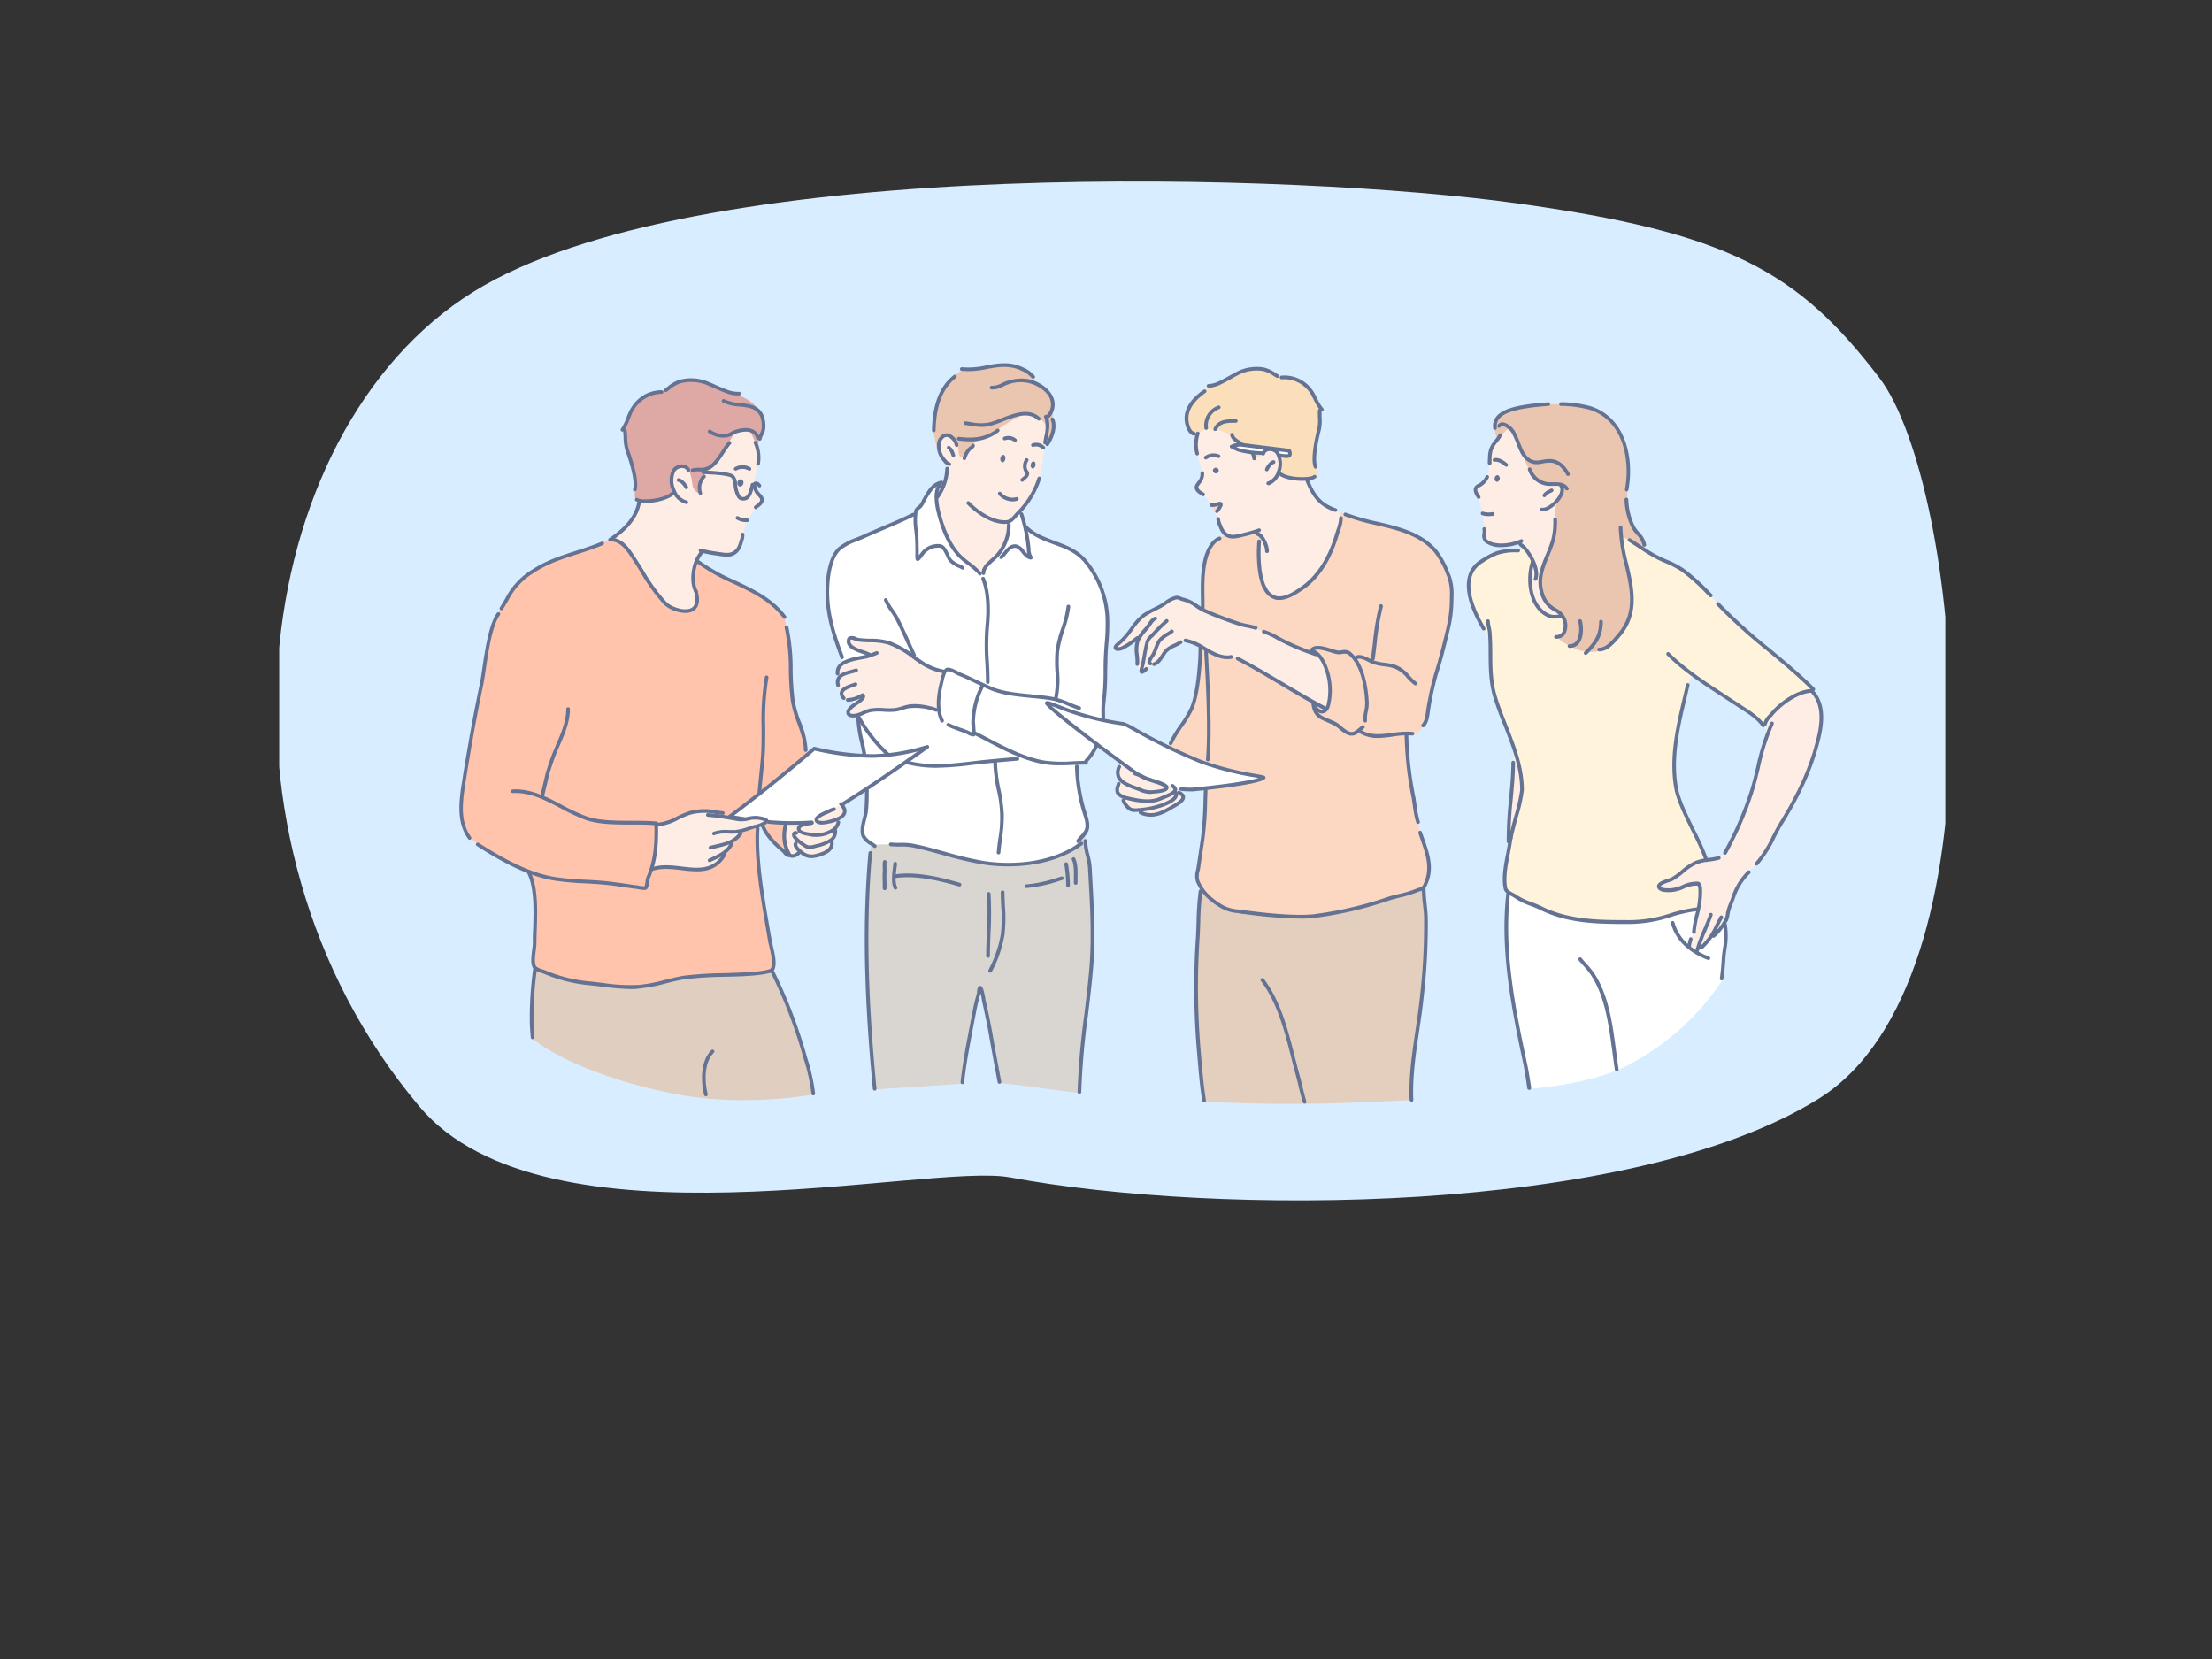 <svg xmlns="http://www.w3.org/2000/svg" width="600" height="450"><rect width="100%" height="100%" fill="#333333" stroke="none"/><defs><clipPath id="clip-path"><path d="M113.79 300.18C52 226.75 68.53 113.27 131.21 77.48S353.14 47.12 411 55.08s76.72 18.51 98.78 47.42S544.63 266 493.36 298s-164 31.75-219.35 21.37c-22.49-4.19-126.01 21.4-160.22-19.19z" fill="none" clip-rule="evenodd"/></clipPath><style>.cls-17,.cls-5{fill-rule:evenodd}.cls-5{fill:#fff}.cls-16,.cls-17{fill:#647393}</style></defs><g clip-path="url(#clip-path)" id="MV"><path fill="#d8edff" d="M75.73 41.42h451.94v301.3H75.73z"/><path d="M173.29 136.24c2.57-9.08 18.37-23.06 25.51-23.06 2.1 0 3.19 2.09 4.25 3.37a12.57 12.57 0 012.58 9.12c-.15 1.75-1.61 4.37-.69 6.92.69 1.92 2.21 2.13 1.7 3.37-.26.63-4 3.27-5.22 9.44-.44 2.27-.65 4.74-3.61 5.09-2.26.27-6-.87-7.12-.87-.82 0-1.44 1.59-2.51 5.43a8.72 8.72 0 00.57 5.11c.52 1.32 1.24 5.27-2.35 5.66-1.56.17-5.12-.88-6.6-2.77-2.05-2.63-6.4-9-8.8-13.06a7.63 7.63 0 00-4.67-3.59c-.65-.14-.42-.46 1-1.41a19.55 19.55 0 004.69-5.06 11.94 11.94 0 001.27-3.69zm3.54 98.84c1-3.16 1.21-9.09 1.19-10.62 0-.36 0-.71 1.43-.92a30.18 30.18 0 005.81-2.3 10.8 10.8 0 015.45-1.35 19.86 19.86 0 015.69 1.38 13.22 13.22 0 005.26.89c1.89-.06 3.81-.78 5.23-.24.83.32 1.47 1 .25 1.45-.84.35-3.61 1.26-5.69 2-.77.29-.62 1-1.09 1.36-.7.61-1.7 1.21-2.05 2a27.22 27.22 0 01-1.78 2.79c-.71 1.14-1.26 2.71-3 3.45-3.88 1.64-6.58.6-10 .38-1.89-.12-3.17-.48-5.27 0-1.19.36-1.83.95-1.43-.27zm37.29-3.34c-1.93-2.51-1.76-6.64-1.08-8.23.17-.41 4-.46 5.32-.43a8.59 8.59 0 002.18-.14c1.06-.45.6-1.45 3.24-2.56s3.92-3.22 5.05-1.47c.43.67.73 1.74-1.22 3.25-.56.43-.37.71-.47 1.47-.06.4-.57 1.08-.59 1.53s.09.67.1 1c0 .62-.71 1.18-.92 1.67s.25 1.44-.34 2.21c-1.39 1.78-4.44 2.49-6.18 2.2-.77-.12-1.76-1.21-2.21-1-1 .5-2 1.59-2.88.5zM254.7 121.3c-.65-8 17.83-13.49 22.56-13.49s8.05 3.41 6.37 11.36c-.53 2.53-.82 8.19-2.15 12a26.07 26.07 0 01-5.25 8c-.8.85-2.43 2-2.47 2.85a18.7 18.7 0 01-1.12 5.21c-1.9 4.63-5.62 8.83-6.88 8.83s-6.12-2.87-7.49-6-3.86-9.09-4.37-13.34c-.35-2.89 1-1.63 2.38-6.17a8.73 8.73 0 00.41-4.13c-.51-2.12-1.69-1.42-1.99-5.12zm-.06 71.53c-1-.2-3.95-1.46-6.11-1.35-2.86.16-4.6 1.23-6.56 1.18-1.57 0-4.28-.39-6.31.21-2.42.71-4 2-5.35 1-.88-.65.15-1.56 1.25-2.45.33-.26 2.6-1.85 2.28-2.25s-.74.11-1.93.31c-.84.14-1.95.69-2.84.14s-1-1.08-1.32-2.31a12 12 0 01-.57-2.72c.06-1.07-.09-2.13 0-2.89.12-1.28 2.33-2.4 3.83-2.71.65-.13 4.81-.8 4.53-1.29-.58-1-5-.87-5.44-3.44-.28-1.59.67-1.65 3.45-.68 1.37.47 3.51.27 6 .38 2.09.09 4.3 1.49 6.07 2.64 3.79 2.46 5.55 4.61 10.06 5.62 1.08.25-.41 2.34-.72 5.15-.3 2.47-.06 5.51-.32 5.46zm70.12-61.32c1.59-1.67 1.53-2.42 1.36-3.26-.51-2.59-1.39-4.11-1.68-6.53-.43-3.57.75-7.45 5.1-7.45 7.44 0 18.94 7.37 24.09 14.42a32.93 32.93 0 011.65 3.23c2.53 4.65 4 5.34 7.73 6.8 1.11.44.61 3 .22 4.41-2.17 8-5.43 12.61-7.82 14.63-6 5.13-9.19 4.78-10.34 4-4.36-3-3.61-13-3.54-15 0-1-1.48-2.49-4-1.81s-3.73 1-5.09 0-1.71-3-2.1-4c-1.16-3-2.74-6-4.33-7-1.8-1.23-1.82-1.85-1.25-2.44zm34.73 60.71c-1.22-.7-22-12.91-23.74-13.52-.57-.2-2.42-.18-4-.61-3.51-.94-7.28-3.75-8.95-4.11a7.71 7.71 0 00-4 1 7.38 7.38 0 00-2.29 1.43 22.4 22.4 0 00-2.32 3.11 1.91 1.91 0 01-1.85 1 4.12 4.12 0 00-1.64 1.22c-.59.63-1.56.83-1.86-.16a34 34 0 01-.69-5.89c0-.47.39-2 .16-2-.83-.07-4.17 3-5.23 2.5s-.42-1 1.9-3.19c1.62-1.54 2.84-3.47 4.59-5.5 1.1-1.28 3.22-1.75 4.8-2.82 2.58-1.75 4.24-2.79 5.13-2.6a15.25 15.25 0 013.9 1.56 28.67 28.67 0 003.53 2 88.55 88.55 0 009.84 3.69 43.85 43.85 0 018.61 3c4.84 2.32 8.86 4.21 11 4.72s4.18 4.52 4.46 8.23-.13 7.64-1.35 6.94zm-55.22 14.83c.41-.08 2.11 1.57 4.17 2.78a22.7 22.7 0 006.4 2.6c1.07.26 2.82.15 3.45.92.35.43.31 1.41.79 1.54 1.09.29 2.86 1.08 1 2.86a11 11 0 01-2.45 1.6c-3.27 1.82-6.76 2.36-8.39 1-.45-.38-2-.37-2.47-.72a6.53 6.53 0 01-2.34-3.26c-.17-.44-.92-.82-1.23-1.15-.77-.81.17-1.77.26-2.63.13-1.19-.21-2.13-.14-3.16s.54-2.29.95-2.38zm97-75.51c1.42-.71 2.62-2.2 2.63-5 0-2.32.22-4.86.86-5.71 1.94-2.6 3.07-5 4.79-5 5 0 16.21 9.06 16.21 18.49 0 2.34-2.59 7.93-4.82 13.16-1.47 3.45-2.78 6.33-3.13 9.46-.31 2.8.94 6.12 2.47 7.37 1.84 1.49 3.71 2.11 3.66 2.67 0 .32-2.71.43-3.24.21-5.56-2.36-5.66-8.36-5.72-8.76-.51-4 .91-5.66.81-6-.82-2.75-3.43-5.65-4.34-5.33a12.46 12.46 0 01-4.23.76c-2.28-.08-3.87-.61-4.44-1.57-.45-.76-.06-1.76-.06-2.72a36.42 36.42 0 00-1.89-9c-1.36-2.17-.54-2.57.44-3.03zm8.02 96.58a58.57 58.57 0 01.2-8c.29-2 .38-6 .64-8s.09-2.38.26-5 .55-3.89.9-2.38a66 66 0 011.48 7.38c.12 1.77.41 2.47-.11 4s-1.34 5.31-1.78 6.65-1.51 6.8-1.59 5.35zm69.41-31.84c.85-1.9 3.41-4.57 6.32-6.53a13.59 13.59 0 015.43-2.24c2.55-.19 4.52 4.8 3.26 11.15a77.27 77.27 0 01-4.78 14c-2.13 4.67-5.18 9.71-7.43 13.74a58.21 58.21 0 01-4.91 7.87 41.92 41.92 0 00-3.82 4 29.52 29.52 0 00-3.9 8.66c-.34 1.44-.54 2.8-1.28 3.62a43.61 43.61 0 01-3.71 4c-.92.78-1.49 1.69-2.45 2.41-.38.28-1 1.5-1.66 1.23-.93-.37-2.14-.9-1.11-3.76a62 62 0 002-7.85c.78-3.51 1.16-7.36-.71-6.85-1.36.37-2.78.73-4.24 1.26-2 .72-4.44 1.31-5.49.24-1.26-1.31.9-1.61 3.11-2.71a21.1 21.1 0 004-2.9c2.68-2.49 7.11-2.2 8.7-2.85 2.54-1 5.14-7.49 7.66-14 2-5.3 3.2-11.92 4.79-17.17a7.66 7.66 0 00.63-3.28c-.11-.8-.7-1.41-.41-2.04z" fill-rule="evenodd" fill="#feede5"/><path class="cls-5" d="M228.32 178.26c-.87-2.73-5.61-12.2-3.23-24.45 1.18-6.09 6-6.75 9.39-8.3 2.75-1.25 10.2-4.12 13.35-5.89.54-.3.35-.7.7-1.28.47-.77 1.48-1.23 1.89-2.15a15 15 0 011.64-3c1.36-1.59 4.06-3.21 3.63-1.26a8.29 8.29 0 01-1.65 2.79c-1 1.2 2.35 11.21 4.55 14.07 1.9 2.45 4.92 4.49 6.86 6.4 1 1 1.31-.66 2-1.44 1.93-2.12 4.83-4 5.59-7.77.58-2.92.15-4.32 1.64-5.22 1.31-.8 1.84-2.94 2.55-.9.24.69.38 2.54 1.12 3.24a16.15 16.15 0 005.53 3.31c2 .83 6.49 2.11 8.56 3.8s2.46 2.41 4.12 5c3.1 4.92 4.17 10.45 3.7 17.39a94.46 94.46 0 00-.37 9.91 63.94 63.94 0 01-.57 8.79c-.23 2.13-.23 8.09-1.42 10.33-.91 1.71-2.25 3.32-3 4.59-.6.95-.92.44-2.52.67-.46.07-.18 1.9-.07 3.69a57.91 57.91 0 002.29 11c.54 1.79.74 2.46 0 4.14-1.1 2.56-3 4.34-7.64 6.6-5.07 2.5-14.67 2.69-20.87 1.65-5.24-.88-17.07-4.69-20.39-4.78-3.14-.09-5.95.81-8.08.37-1.56-.32-4-2.82-3.84-4 .19-2.1 1.16-4.41 1.19-5.94.07-2.53.41-4.39.26-7.47a74.34 74.34 0 00-1.24-10c-.93-5.86-2.26-7.72-.19-8.65a10.92 10.92 0 012.76-.91c2.17-.43 3.61.36 6 .06 1.24-.15 4-1.29 6-1.11 3.33.29 6.45 2.23 6-.06-.32-1.78.34-4.19.73-6 .27-1.25 1.42-3.14.06-3.46a19.64 19.64 0 01-4.94-1.93c-2.49-1.55-4.27-3.58-8-5.09-3.11-1.25-4.72-1.38-9.11-1.31-.34 0-2.5-1.18-3-.35-1.18 1.87 2.62 3.34 3.3 3.53 1.74.47 2.61.82 2.17.94-1.52.4-3.54.86-4.88 1.24s-2.13.61-2.57-.79z"/><path class="cls-5" d="M231.75 191a1 1 0 01.26-1.65c.69-.37 2.15-1.16 2-.58a3.25 3.25 0 01-.69 1.41c-.32.26-.5.58-.86.74s-.62.17-.71.08zm-33.98 30.5c.9-.57 12.1-9.35 13.87-10.77s7.62-6.1 8.59-7.06 1.38-.39 2.6-.14 6.09 1.06 8.22 1.22a62 62 0 007.86.25c1.57-.2 4.93-.58 6.75-1s5.32-1.35 4.77-.82a50.22 50.22 0 01-4.06 3.13c-1.36.94-6 4.32-8.25 5.65s-8.2 5.22-9 5.91-1.6.49-2.85 1.29-3.71 1.39-4.24 2.13a2.14 2.14 0 00-.56 1.23c-.1.46-.76.44-1.35.44s-3.9.16-6.08.18-4.58-.09-5.53-.16-.34-.76-1.32-.9a9 9 0 00-3.29-.25 5.13 5.13 0 01-2.23.31c-.99-.06-4.8-.08-3.9-.64zm110.28-11.92c-1.09-.71-8.5-6.21-11.19-8.28s-6.91-5.1-8.54-6.57-3.3-2.66-3.82-3.33-.14-.66.66-.38 4.38 1.73 6.55 2.25 6.74 2.08 8.58 2.38 4.15.39 4.8.74 4.44 2.81 7.12 4 9.35 4.66 11.87 5.52 7.12 2.59 9.82 3.14 6.63 1.33 7.51 1.44 1.46.5.44.85a24.94 24.94 0 01-4.19 1c-1.74.27-5.58.77-7.59 1s-5.39.74-6.79.74a21.58 21.58 0 01-3.21-.16 2.8 2.8 0 01-1.76-.61 5.38 5.38 0 00-2.07-.36 22.92 22.92 0 01-2.84-.95 12.27 12.27 0 01-2.74-.82 20.85 20.85 0 01-2.61-1.6z"/><path d="M408.25 241.17c-.63-2-.06-6.95 1.1-11.81.9-3.78 2.89-11 3.49-14.86.32-2.05-.59-6.61-1.82-10.63-1.34-4.37-3.9-9.76-5.35-14.16-1.07-3.24-1.53-9.61-1.49-14.65 0-1.6-.47-2.68-2-4.77s-4.57-8.29-3.79-13.29a8 8 0 014.17-5.4 25 25 0 015.14-2c4-1.14 6.54-.42 7.38 1 .21.37 1 1.2 0 4.89-.51 1.85.3 7.29 2.16 9.38a6 6 0 006.25 2.22c6-1.07 11.23-3 12.24-5.82 2.06-5.7 1.3-17.2 4.21-15.87a78 78 0 017 4.29 33.3 33.3 0 006.85 3.47c3.34 1.43 6.19 4.33 9.29 7.42 1.55 1.54 3.21 3.76 4.84 5.28 10.68 9.84 19.66 16.83 21.44 18.55.57.55 2.21 1.8 2.2 2.59 0 .44-1.13.26-3.39 1.05a25.39 25.39 0 00-7.1 5.07c-1.43 1.73-1.92 1.92-2.34 3.24-.27.85-.87-.13-2.2-1.51S471.11 191 468 189s-7.15-4.75-8.51-5.61c-1.07-.67-2.2 4.12-3.57 10.15-1 4.24-2.73 14.34-1.54 19.45 2.26 9.67 5.38 12.16 7.38 17.54.36 1 1.65 2.68.26 3a14.64 14.64 0 00-5.11 2.37 14.79 14.79 0 01-4.22 2.94c-.71.31-3.09.62-2.75 1.9.11.41 1.6 1 4.35.55.95-.16 5-2.31 6.4-1.41.78.51.61 1.8.47 3.17s-.35 3.41-.87 3.58a40.61 40.61 0 00-5.29 1.07c-2.58.86-7.2 2.38-11.64 2.38-5.08 0-11 .24-16.34-.74-4.64-.85-8.12-2.56-11.42-4-3.6-1.5-7.07-3.26-7.35-4.17z" fill="#fff3db" fill-rule="evenodd"/><path d="M326.12 164.61c-.08-4.42-.43-13.68 3-17.6.83-.95 2.87-2.08 4.05-1.63 2.64 1 6.05-1.35 7.16-1 1.94.62 1.32 1.19 1.07 6.35-.23 4.63.94 13.86 8.31 11 4.89-1.92 10.1-8.54 11.69-13.05a35.33 35.33 0 002.1-7.22c.16-1.51-.76-2.61.49-2.29s5.63 1.91 9 2.61c5.33 1.09 11.06 3 13.22 4.81a17 17 0 016 7.88 14.4 14.4 0 011.5 5.48 38.88 38.88 0 01-.43 7.86c-1.14 6.54-3.66 14-4.68 18.36-.75 3.19-1.07 6.4-1.87 9.16s-2.6 3.77-3.62 3.86c-.28 0-1.62-.41-1.7.32-.31 2.81.74 9.4 1.94 16.9.67 4.16 1.44 8.1 2 10.15 1.76 6.27 3.32 9.35.77 14-.53 1-4.29 1.71-8.87 3.15-7.23 2.28-17.81 4.65-22.25 5-3.46.3-11.49-.42-17.26-1.15-6.27-.8-6.82-1.15-10.92-5.2-1.65-1.63-2.56-3.68-2.37-4.51a70.32 70.32 0 001.45-9.26c.3-3.07.63-6.94.79-9.78.17-3.13.17-5.11.88-5.22 3.32-.52 11.61-1.16 14.35-2.22s-7.79-1.92-13.8-3.93c-3.55-1.19-7.31-2.45-10-4.16-1.73-1.1-1.65-.94 1-4.56a34.12 34.12 0 004.55-8.2 30.13 30.13 0 001.47-7.67c.27-4.77-.23-8.25 1-7.28a17.39 17.39 0 006.1 2.63c1.6.22 2.93 0 3.91.56 3.05 1.8 12.82 7.36 17.76 10.27 3.15 1.86 5.55 3.4 5.82 3a7.41 7.41 0 001.07-3.46c.16-3.91-1-8.7-3-10.65-.69-.66-2.63-1-4.69-1.81-4-1.61-9.93-4.59-11.62-5.29s-3.1-.8-7.27-2.29c-2.22-.77-8.06-2.36-8.1-3.92z" fill="#fcd7c1" fill-rule="evenodd"/><path d="M163 147.32c2.32-1.33 5.2-2.26 9.52 4.94 2.6 4.35 6.36 10.1 8.47 11.82s5.1 2.25 7.06 1.21c1.69-.89 1.16-3.88.25-6.15-1-2.47.18-7.31.87-6.86a49.92 49.92 0 009.46 5.45c5.76 2.69 9.83 4.54 13.27 8.51 1.18 1.36.85 1.5 1.7 5.13 1.11 4.79.4 9.21 1.23 17.36.48 4.7 2.58 8.73 3 10.64.9 4 2.06 5.42-1.21 7.29-.73.41-3.13 2.59-4.24 3.46-5.69 4.47-10.85 9.08-14 11-1 .6-3-.08-6.05-1.07a8.54 8.54 0 00-6.09.74 30.74 30.74 0 01-7.49 2.75c-1.13.13 0 3.72-1 7.88-.37 1.52-.66 3.06-.89 4-.15.61 2.52-.24 4.31-.25 1.17 0 6 .65 7.1.67 2.1.05 6.07-.29 7.66-3 .75-1.3 2.42-3.24 2.48-4s1.42-1.39 2.34-2.6c.54-.71-.18-.78 2.77-1.59 1.39-.38 4-1 4.36-1.7s.55-.11.82-.07c2.84.39 4.8-.12 4.51.59a11.69 11.69 0 00-.38 4.11c.16 2.9 2.45 6.16-.38 3.18-1.64-1.72-3-2.64-4.22-4.47-.62-1-1.33-2.51-1.81-2.34s-.88.35-.93 1.56a92.3 92.3 0 001.15 15.38c.82 4.82 1.42 9.09 1.78 11.26.81 4.87 3.35 11-.35 11.51-.92.12-3.27.38-6.1.54-4.29.26-9 .21-13.54.54-6.28.47-10.19 2.56-14.56 2.88a91.47 91.47 0 01-15.31-1 47.31 47.31 0 01-10.38-2.84c-3.17-1.22-3.76-1.58-3.54-4.08.16-1.78.48-4.95.63-9.89.14-4.61-.3-9.67-1.19-12.06-.75-2-2.79-2.16-6.24-4a99.87 99.87 0 01-8.67-5.2 9.21 9.21 0 01-4-7.91c-.1-8.12 1.82-16.67 4-27.43 1.17-5.79 2.11-13.82 3.74-20.74 1.41-6 4.46-9.94 6.92-13.45 3.67-5.22 12.83-7.95 16.74-9.18s4-1.14 6.43-2.52z" fill="#ffc4ab" fill-rule="evenodd"/><path d="M254.45 121.84c0 1-1.29-3.94-1.26-5.57a33.46 33.46 0 01.94-6.55 25.06 25.06 0 012.66-5.39c.79-1 3-3.44 3.83-3.69s3.22-.19 3.94-.38 3.32-.72 4.26-.87a18.4 18.4 0 015.11-.38 12.78 12.78 0 014.66 1.91c.69.69 1.91 2.22 2.6 2.94s2.32 1.51 2.82 2.26a6.86 6.86 0 011.44 3.13c0 1.13.1 4.2.19 5.17a6.59 6.59 0 01-.34 3.6c-.63 1.38-1.79 2.73-1.79 2.13s.38-2.28.41-3.57a3.47 3.47 0 00-1.85-2.88c-.94-.56-2.1-2.13-3.6-1.57a38.72 38.72 0 00-7 3.82 12.3 12.3 0 01-3.54 2.29 8.43 8.43 0 00-3.82 2.19c-1.09 1.32-2.19 2.32-2.53 3.23s-1.38.25-1.51-.6a8.16 8.16 0 00-.65-2.94c-.54-1-1-1.82-2.07-2s-1.57-.41-2 .56a6.09 6.09 0 00-.9 3.16zM406.08 119c-.69-2.09-1.58-4.67 1.15-6.65a20.39 20.39 0 016.95-2.11c6.35-1 13.78-.68 17.78.7 1.31.46 5.05 2.5 6.39 4.77a24.77 24.77 0 013 7c.86 4 .28 7.49 0 11a22.86 22.86 0 001.43 8.65c1.28 2.91 2.54 3.07 3.06 4.58.9 2.58-.59 1.63-2.84.16-.71-.47-3.37-2.06-3.17-.54s1.66 7.81 2.33 11.16a20.51 20.51 0 01.45 6.95c-.79 4.79-2.76 7.11-5.41 9.87-2 2.08-6.14 3.58-11.26.76s-2.26-1.69-1.45-4.61a5.06 5.06 0 00-1-3.94c-1-1.08-2-1.3-3.22-2.37-1.76-1.49-2.8-5.1-2.53-7.19.67-5.05 2.31-5.81 3.65-11.07.82-3.24.34-5.06.51-7.22a7.82 7.82 0 011.41-4.42 2.49 2.49 0 000-3c-.47-.52-2.3-.1-3.48-.18a5.26 5.26 0 01-3.86-2.08c-2.4-3.09-2.16-4.88-3.81-8-1.08-2-1.46-4.75-2.95-4.77-.86-.08-2.88 3.23-3.13 2.55z" fill="#eac6b0" fill-rule="evenodd"/><path d="M182.48 133.88c-1.74 1.58-7.45 2.88-9.77 1.72-.8-.4-.45-1.37-.36-4.77.05-1.94-1.55-6.5-2.2-8.58-.83-2.63-1.14-6.18-.56-7.22s2.54-6.3 5.65-7.74c1.68-.77 4.36-1 5.14-1.49a15.64 15.64 0 015-2.66 17 17 0 019 1.82c2.64 1.44 8.72 2.13 11.34 6.21 2.31 3.61 1.4 5.94.38 7.69-.29.5-.39 2.41-1.25 1.06s-.72-3.92-4.26-3c-1.26.31-2.06 1.64-3.15 3.59-1.2 2.14-2.82 4.66-4 5.57-1.6 1.27-4.37 4-3.51 7.7.07.33-1.84-.31-2.12-2.43a15.7 15.7 0 00-.89-3.8c-.51.06-1.17-2.45-4-.19-.7.56-.93 2.24-.8 3.53.21 1.48.8 2.59.36 2.99z" fill="#dea8a4" fill-rule="evenodd"/><path d="M324.34 118a4 4 0 01-2.34-2.64 7.66 7.66 0 01.86-5.64 28.34 28.34 0 015.85-5c.83-.55 2.21-.8 3.07-1.29 2.86-1.66 6.14-3.14 7.36-3.27a10.51 10.51 0 017.22 1.81c1 .65 2 .39 4.25.7a9.06 9.06 0 014.41 2.72 11.9 11.9 0 013.05 7.37 38.37 38.37 0 01-1.23 7.89 14.79 14.79 0 00-.17 5.33c.26 1.5 1.28 2.57.46 3-3.36 1.89-10.43.33-10.2-1a7.68 7.68 0 00.15-3.6c-.32-1.33-1.39-2.72-2.45-2.53-2.17.38-3.4 3.37-4.8 1.81s-4.45-3.65-5.57-5.08c-.67-.85-3.79-2.37-6.36-2.21-1.72.01-3.18 1.79-3.56 1.63z" fill="#fbdfba" fill-rule="evenodd"/><path d="M329.89 138.94c-.44.32-.89-.83-1.13-1.3s-.12-.69.36-.67 1-.29 1.48-.32.59.16.37.57a7.08 7.08 0 01-1.08 1.72z" fill="#fcd5cb" fill-rule="evenodd"/><path d="M144.36 281.65s-.22-4.47-.28-5.87c-.09-2.31.38-4.94.42-7s.33-4.43.43-5.37-.07-.86 1.14-.37 3.58 1.36 5.7 2a47.75 47.75 0 006.4 1.58c1.64.22 4.66.37 6.55.7a37.58 37.58 0 007.09.43 56.61 56.61 0 008.48-1.31 36.15 36.15 0 016.48-1.51c1.52-.12 3.95-.19 6.11-.23s4-.19 5.58-.2 3.94-.21 5.31-.28a36.32 36.32 0 005-.72c.67-.21.9.48 1.62 1.71a57.53 57.53 0 012.86 6.16c.7 1.81 3.2 8.11 3.52 9.33s1.66 6.06 2.09 7.53 1.88 8.63 1.88 8.63-19.06 3.64-38.15-.23c-27.84-5.63-38.23-14.98-38.23-14.98z" fill="#e0cec1" fill-rule="evenodd"/><path d="M382.81 298.37s-15.78.94-29.83 1.05-26.4-.63-26.4-.63-.13-1-.62-5-.93-10.34-1.18-14.68-.44-10-.31-13.75.37-11.09.37-13.14.35-6.73.49-8.22.16-3.29.93-2.49a20.5 20.5 0 004 3.61 13.62 13.62 0 005.11 2c1.77.24 5.93.86 8.92 1s9.61.66 11.8.28 8.89-1.42 11.21-2 6.39-2 9.69-2.95 4.65-1.08 6.49-1.77 2.55-1.4 2.61 0 .73 3.69.75 6.1-.09 9.71-.24 12-.16 4.17-1 11.12-1.61 9.81-2.33 16.69a74.48 74.48 0 00-.46 10.78z" fill="#e4cebe" fill-rule="evenodd"/><path d="M237.17 295.53s-.65-6.6-.75-9.1-.92-12.63-1-15.84-.51-13.25-.36-15.54-.1-9.17.1-11.77.56-7 .61-8.91.29-5.41.65-5.34 4 0 4.95 0a35.7 35.7 0 015.45.22 67.08 67.08 0 016.55 1.59c2.5.77 8.11 2.14 10.38 2.65a62.71 62.71 0 0010.19 1 38.44 38.44 0 007.6-.77 38 38 0 006.92-2.1c1.2-.69 2.67-1.14 3.16-1.86a16 16 0 011.14-1.77c.59-.72 1.34-2.2 1.48-1.52s.14 1.31.24 2.22.43 2.79.76 4.21.1.81.42 4.55.62 9.75.73 11.76 0 7.65-.32 11.33-.85 10.12-1.31 13.65-1.1 8.43-1.44 11.82-.56 10.45-.56 10.45-5.64-.66-11.5-1.48c-5.39-.76-10.15-1.2-10.15-1.2s-.77-4-1.09-5.68c-.51-2.65-.82-5.71-1.32-7.9s-1.85-9.05-2.14-10.27-.73-2.08-1.13-.29-1.92 7.4-2.22 9.6-1.8 10.2-2 12.59l-.15 2.12s-6.34.45-12.32.82-11.57.76-11.57.76z" fill="#d9d5d1" fill-rule="evenodd"/><path class="cls-5" d="M414.77 295.35s-.32-2.33-.8-4.73-1.6-7.53-2.19-10.25-1.78-10.37-2.13-13.12-.91-7.09-1-9.87-.14-9.56 0-11.29.34-3.28.44-3.77.3 0 .84.28a37.85 37.85 0 004.25 2.16c1.79.73 2.82 1.36 4.93 2.11s7 2.53 9.69 2.69 6.26.52 9.7.5a72.7 72.7 0 008.34-.36c1.18-.22 5-1.17 6.63-1.55s4.51-1.35 5.69-1.48 1.6-.34 1.36.47-.61 4-.94 5.21-.66 1.54-1 2.85-.84 1.42-.26 1.9 1.81 1.77 1.92 1 .61-.9 1-1.09a9.36 9.36 0 001.9-1.6c.6-.66.86-.8 1.73-1.64a33.91 33.91 0 002.38-2.47c.48-.58.71-.54.78.18a17.44 17.44 0 01.09 3.87c-.19 1.57-.48 5.05-.65 6.39s-.33 4.23-.33 4.23a68.9 68.9 0 01-26.34 23.36c-10.21 5.01-26.03 6.02-26.03 6.02zM342.39 123l-5.63-.73-2.55-1.15 2.32-.66 13.19 1.9v1.31l-2.62-.12a1.74 1.74 0 00-.95-1.14 4.22 4.22 0 00-2.24-.55 5.6 5.6 0 00-1.52 1.14z"/><path class="cls-16" d="M324.74 123.53a.49.49 0 01-.48-.36 10 10 0 01.18-5.76.49.49 0 01.93.31 9 9 0 00-.16 5.18.5.5 0 01-.34.61zm1.61 11.07a.47.47 0 01-.3-.1 4.66 4.66 0 00-.47-.3 5.48 5.48 0 01-.73-.52c-1.38-1.23-.66-2.21-.08-3a3.19 3.19 0 00.87-2.33.49.49 0 01.44-.54.5.5 0 01.54.45 4.14 4.14 0 01-1.06 3c-.59.8-.76 1-.05 1.68a3.8 3.8 0 00.59.4l.55.37a.5.5 0 01.09.69.48.48 0 01-.39.2zm8.08 11.47a3.68 3.68 0 01-2.85-1.29 6.12 6.12 0 01-1-1.85l-.11-.28a5 5 0 01-.53-1.9.47.47 0 01.51-.47.49.49 0 01.48.51 4.68 4.68 0 00.44 1.48l.12.29a5.25 5.25 0 00.84 1.55c1.24 1.36 2.6 1 4.32.6l.63-.16a36.75 36.75 0 004.08-1.19.5.5 0 01.63.29.49.49 0 01-.3.63 36.35 36.35 0 01-4.18 1.23l-.62.15a10.38 10.38 0 01-2.46.41zm-7.36-21.44a.48.48 0 01-.39-.19.49.49 0 01.08-.69 4.09 4.09 0 014.09-.39.5.5 0 01-.54.83 3.2 3.2 0 00-2.94.34.47.47 0 01-.3.1zm16.93 6.96a.48.48 0 01-.47-.36.47.47 0 01.34-.6 4.31 4.31 0 002.57-3A5.25 5.25 0 00346 123a2.13 2.13 0 00-1.89-.63 1.19 1.19 0 00-1 .82.49.49 0 01-.94-.3 2.17 2.17 0 011.72-1.48 3.05 3.05 0 012.83 1 6.15 6.15 0 01.63 5.57 5.23 5.23 0 01-3.25 3.67.3.3 0 01-.1-.06z"/><path class="cls-16" d="M343.62 127.82h-.17a.49.49 0 01-.29-.63c.25-.68 1.17-2.11 2.15-2.35a.49.49 0 11.23 1c-.48.12-1.24 1.15-1.46 1.73a.48.48 0 01-.46.25zm-15.8-22.65a.5.5 0 010-1 7.16 7.16 0 002.7-.7c1.07-.5 1.92-1 2.83-1.49.57-.32 1.16-.65 1.83-1a11.71 11.71 0 017.77-1.27 9.4 9.4 0 013 1.41c.25.16.5.32.76.47a.49.49 0 11-.5.85l-.78-.48a8.63 8.63 0 00-2.71-1.29 10.68 10.68 0 00-7.1 1.19c-.66.34-1.24.67-1.81 1-.92.52-1.79 1-2.89 1.52a8.28 8.28 0 01-3.09.8zm30.72 6.4a.48.48 0 01-.36-.16 12.94 12.94 0 01-1.8-2.91c-.13-.25-.25-.5-.38-.73a8.43 8.43 0 00-8.32-4.89.49.49 0 01-.08-1 9.39 9.39 0 019.27 5.41q.19.36.39.75a12.08 12.08 0 001.65 2.69.49.49 0 010 .69.5.5 0 01-.37.15z"/><path class="cls-16" d="M356.83 127.12a.51.51 0 01-.46-.31c-1-2.47.45-8.58.92-10.4a10.82 10.82 0 00.19-3.22c0-.6-.06-1.23 0-1.86a.51.51 0 01.52-.47.49.49 0 01.47.51v1.78a11.67 11.67 0 01-.21 3.51c-.9 3.42-1.68 8-1 9.78a.48.48 0 01-.26.64.46.46 0 01-.17.04zm-3.67 3.3c-2.38 0-5.19-.54-6.51-1.74a.49.49 0 11.66-.73c2 1.85 8.17 1.68 8.93 1a.49.49 0 01.7 0 .48.48 0 010 .69c-.57.5-2.06.78-3.78.78zm-16.5-9.57a.5.5 0 01-.26-.08c-1.32-.81-2.56-1.57-2.7-2.79a.49.49 0 01.44-.54.49.49 0 01.54.43c.08.74 1.13 1.38 2.24 2.07a.49.49 0 01.16.67.52.52 0 01-.42.24zm3.53 4a.49.49 0 01-.49-.46 2.61 2.61 0 00-.43-1.27.49.49 0 11.84-.52 3.59 3.59 0 01.57 1.72.5.5 0 01-.46.53zm-16.38-6.72h-.15c-1.59-.49-2-2.54-2.18-3.21-.9-4.15 2.2-7.29 5-9.2a.48.48 0 01.68.12.5.5 0 01-.12.69c-2.51 1.74-5.34 4.57-4.56 8.18.31 1.45.81 2.26 1.51 2.47a.5.5 0 01-.14 1zm3.36-1.53a.49.49 0 01-.49-.41 5.76 5.76 0 013.75-6.17.49.49 0 01.31.93 4.75 4.75 0 00-3.09 5.08.48.48 0 01-.4.56zm2.45.28a.53.53 0 01-.2 0 .49.49 0 01-.25-.65c1.1-2.44 3.51-2.49 5.63-2.53h.4a.47.47 0 01.5.48.48.48 0 01-.48.5h-.4c-2.1 0-3.9.08-4.75 2a.49.49 0 01-.45.2z"/><path class="cls-16" d="M342.56 123.43h-.05l-1-.09a24 24 0 01-5.75-.87c-2.12-.92-2.13-1-2.17-1.27a.51.51 0 01.17-.45 5.81 5.81 0 013-.63c.77.11 3.86.49 6.84.86s5.62.69 6.09.76a.49.49 0 11-.15 1l-6.06-.75c-3-.37-6.08-.75-6.86-.86a4.76 4.76 0 00-1.26.11l.79.36a26.53 26.53 0 005.44.79l1 .09a.49.49 0 01-.05 1zm-8.45-2.3z"/><path class="cls-16" d="M349.05 124.22a10.73 10.73 0 01-1.53-.15L347 124a.49.49 0 01-.44-.54.48.48 0 01.53-.44l.54.07a6.22 6.22 0 001.78.1 1 1 0 00-.1-.56.49.49 0 01.76-.63 1.75 1.75 0 01.3 1.32 1.05 1.05 0 01-.49.73 1.76 1.76 0 01-.83.17z"/><path class="cls-17" d="M329 127.72a.79.79 0 111 .69.88.88 0 01-1-.69z"/><path class="cls-16" d="M408.58 126.6a.56.56 0 01-.32-.11c-1.46-1.22-2.31-1.35-2.77-1.24a.5.5 0 01-.59-.37.49.49 0 01.37-.59c1-.24 2.17.23 3.62 1.44a.49.49 0 01-.31.87z"/><path class="cls-16" d="M404 126.08a.49.49 0 01-.45-.53c0-.37 0-.73.05-1.07a9.41 9.41 0 01.35-2.66 7.51 7.51 0 011.48-2.48 8.6 8.6 0 001.07-1.55.49.49 0 01.88.44 9.51 9.51 0 01-1.18 1.72 6.91 6.91 0 00-1.31 2.16 8.6 8.6 0 00-.31 2.4v1.12a.49.49 0 01-.58.45zm-2.91 9.24a.52.52 0 01-.38-.17c0-.07-1.32-1.58-.87-2.84a1.86 1.86 0 011-1 4.38 4.38 0 002.12-2.17.49.49 0 01.88.45 5.43 5.43 0 01-2.53 2.59c-.34.18-.52.28-.57.42-.19.52.36 1.48.69 1.87a.49.49 0 010 .7.54.54 0 01-.34.15zm2.58 4.68a4.59 4.59 0 01-1.7-.28.48.48 0 01-.28-.63.49.49 0 01.63-.29 5.22 5.22 0 002.51.12.49.49 0 01.13 1 10.25 10.25 0 01-1.29.08zm3.61 8.41a6.88 6.88 0 01-4.48-1.27 2.46 2.46 0 01-.68-2.41 4 4 0 000-1.15.5.5 0 01.41-.57.49.49 0 01.56.41 4.85 4.85 0 010 1.43c-.09.74-.11 1.12.37 1.57 1.1 1 4.71 1.69 9-.1a.49.49 0 11.38.9 14.36 14.36 0 01-5.56 1.19zm18.03-19.31a.5.5 0 01-.43-.25c-2.18-3.89-4.37-3.5-6.49-3.13a6.1 6.1 0 01-2.46.12c-2.71-.67-3.61-3-4.56-5.42a21.11 21.11 0 00-1.39-3.07c-.31-.53-1.65-1.79-2.48-1.8a.46.46 0 00-.46.27.48.48 0 01-.67.16.49.49 0 01-.17-.67 1.48 1.48 0 011.31-.75c1.38 0 3 1.67 3.32 2.29a23.44 23.44 0 011.46 3.21c.89 2.3 1.66 4.28 3.87 4.82a5.34 5.34 0 002.06-.13c2.11-.37 5-.88 7.52 3.62a.49.49 0 01-.19.67.5.5 0 01-.24.06z"/><path class="cls-16" d="M405.5 116.6a.49.49 0 01-.49-.44 4.13 4.13 0 01.92-3.26c1.74-2.08 5.92-3.21 14-3.78a.49.49 0 01.52.46.48.48 0 01-.45.52c-7.66.55-11.75 1.61-13.29 3.43a3.16 3.16 0 00-.69 2.53.5.5 0 01-.44.54zm35.76 16.7h-.09a.49.49 0 01-.4-.57c1.55-8.44-.76-18.79-9.51-21.56a30.54 30.54 0 00-7.83-1.07.49.49 0 110-1 31.12 31.12 0 018.09 1.11c9.31 3 11.81 13.82 10.18 22.68a.49.49 0 01-.44.41z"/><path class="cls-17" d="M405.44 129.69a.84.84 0 01.87-.81 1 1 0 01-.27 1.84.85.85 0 01-.6-1.03z"/><path class="cls-16" d="M418.52 138.68a1.75 1.75 0 01-.4 0 .48.48 0 01-.38-.58.49.49 0 01.58-.38c1 .2 3-1.2 4.16-2.88.36-.54 1.14-1.88.57-2.75a.49.49 0 11.82-.55c.64 1 .44 2.35-.58 3.85-1.14 1.61-3.2 3.29-4.77 3.29zm.39-3.81a.55.55 0 01-.24-.07.48.48 0 01-.18-.67 3.7 3.7 0 011.71-1.32l.44-.23a.5.5 0 01.67.19.49.49 0 01-.19.67c-.15.09-.32.17-.49.25a3 3 0 00-1.29.93.48.48 0 01-.43.25zm-135.45-14.32h-.07a.48.48 0 01-.39-.55c.06-.51.16-1 .26-1.6a9.78 9.78 0 00.13-4.79.49.49 0 01.3-.63.5.5 0 01.63.31c.58 1.66.22 3.59-.09 5.29-.1.53-.19 1.05-.26 1.55a.49.49 0 01-.51.42zm-10.92 21.56c-4.72 0-9-4.07-10.29-5.36a.5.5 0 01.71-.69c2.52 2.61 6.49 5.3 10.07 5.05.8-.05 1.51-.87 2.13-1.59.26-.3.5-.57.74-.8a22.57 22.57 0 005.52-9.11.49.49 0 11.93.32 23.58 23.58 0 01-5.78 9.51c-.21.2-.43.46-.66.72-.72.82-1.61 1.85-2.81 1.93a5.33 5.33 0 01-.56.02zm-15.06-15.71h-.06a2.72 2.72 0 01-1.54-1.13l-.23-.26a6.26 6.26 0 01-1.51-4.42 3.53 3.53 0 011.33-2.6 2.15 2.15 0 012.16-.28 4.16 4.16 0 012.32 2.94.49.49 0 01-.41.56.51.51 0 01-.56-.42 3.16 3.16 0 00-1.72-2.16 1.13 1.13 0 00-1.19.14 2.55 2.55 0 00-.95 1.9 5.28 5.28 0 001.25 3.67l.26.3c.26.3.64.75.91.79a.49.49 0 01.43.55.49.49 0 01-.49.42zm25.52-4.48a.51.51 0 01-.39-.19 2.3 2.3 0 00-2.33-.51.51.51 0 01-.58-.39.49.49 0 01.39-.58 3.14 3.14 0 013.3.88.49.49 0 01-.09.69.54.54 0 01-.3.1zm-7.67-2.02a.5.5 0 01-.39-.2 2.51 2.51 0 00-2.21-.32.49.49 0 01-.44-.88 3.29 3.29 0 013.43.6.5.5 0 01-.39.8zm1.96 10.78a.52.52 0 01-.35-.14.5.5 0 010-.7 4.68 4.68 0 01.45-.4c.36-.29.8-.66.78-1a1.08 1.08 0 00-.19-.34 1.75 1.75 0 01-.29-.52 3.39 3.39 0 01.43-3.12.49.49 0 11.74.65 2.51 2.51 0 00-.25 2.15 1.41 1.41 0 00.18.28 1.7 1.7 0 01.36.83c.06.82-.63 1.39-1.14 1.81a4.27 4.27 0 00-.37.33.49.49 0 01-.35.17z"/><path class="cls-16" d="M274.69 136a5.09 5.09 0 01-3.9-1.83.5.5 0 01.09-.69.48.48 0 01.69.09 4 4 0 004.08 1.29.49.49 0 01.33.93 4 4 0 01-1.29.21zm9.37-15a.56.56 0 01-.27-.08.51.51 0 01-.13-.69c1.2-1.79 2.19-4.39 1.36-6.29a.49.49 0 01.25-.65.5.5 0 01.65.26c1 2.26-.1 5.22-1.45 7.23a.49.49 0 01-.41.22zm-.27-7.5h-.17a.5.5 0 01-.42-.56.48.48 0 01.55-.42.37.37 0 00.31-.11 4.13 4.13 0 001-2.3c.25-2.52-1.85-4.25-3.13-5a9.64 9.64 0 00-8.29-.9 9.32 9.32 0 00-1.44.59 6.24 6.24 0 01-3.29.84.49.49 0 11.12-1 5.49 5.49 0 002.75-.75 10.16 10.16 0 011.59-.64c3.53-1 6.42-.69 9.09 1 1.47.92 3.88 2.93 3.58 6a5.17 5.17 0 01-1.32 3 1.46 1.46 0 01-.93.25z"/><path class="cls-16" d="M266.36 115.8a19.69 19.69 0 01-3.16-.33l-1.4-.2a.48.48 0 01-.42-.55.49.49 0 01.55-.43l1.42.21a12.17 12.17 0 005 .08 25.12 25.12 0 003.23-1.12c3.41-1.35 7.65-3 10.54-.21a.49.49 0 010 .7.5.5 0 01-.69 0c-2.44-2.37-6.19-.89-9.5.41a25.66 25.66 0 01-3.36 1.17 9.49 9.49 0 01-2.21.27zm-3.36 3.91a23.41 23.41 0 01-3-.21.49.49 0 11.12-1c4.42.57 7.57-.08 10.21-2.12a.49.49 0 01.69.09.5.5 0 01-.09.69 12.53 12.53 0 01-7.93 2.55zm-1.4 5.09h-.13a.49.49 0 01-.35-.6 6.48 6.48 0 011.39-2.63 3.26 3.26 0 01.47-.4 2 2 0 00.45-.39.49.49 0 01.55-.41.52.52 0 01.42.58c-.06.44-.47.74-.83 1l-.31.25a5.71 5.71 0 00-1.19 2.24.49.49 0 01-.47.36zm18.63-22.08a.48.48 0 01-.39-.19 7.67 7.67 0 00-2.84-2c-3.2-1.54-6.2-1-9.37-.43a22 22 0 01-6.82.49.48.48 0 01-.42-.55.49.49 0 01.55-.43 21.24 21.24 0 006.52-.48c3.18-.58 6.48-1.17 10 .51a8.5 8.5 0 013.19 2.28.48.48 0 01-.09.69.47.47 0 01-.33.11zm-26.95 14.51a.48.48 0 01-.48-.5c.12-7 2.1-12.08 5.9-15a.49.49 0 01.69.09.5.5 0 01-.09.69c-3.55 2.74-5.4 7.53-5.52 14.25a.48.48 0 01-.5.47z"/><path class="cls-17" d="M280.87 126.23c.1-.54-.1-1-.46-1.09s-.73.3-.83.84.1 1 .46 1.09.73-.31.83-.84zm-8.18-1.72c.1-.55-.11-1.06-.48-1.13s-.75.32-.86.87.11 1 .48 1.13.75-.32.86-.87z"/><path class="cls-16" d="M205.63 126.29h-.09a.5.5 0 01-.39-.58 9.57 9.57 0 00-.69-5.45.49.49 0 11.9-.4 10.62 10.62 0 01.76 6 .5.5 0 01-.49.43zm-.63 11.82a.5.5 0 01-.36-.16.49.49 0 010-.7c.17-.15.36-.29.54-.43a3.66 3.66 0 00.59-.49c.7-.76.47-1-.23-1.8a4.39 4.39 0 01-1.4-3.05.5.5 0 01.49-.5.51.51 0 01.5.5 3.4 3.4 0 001.15 2.39c.68.76 1.52 1.71.21 3.13a4.57 4.57 0 01-.72.61 5.32 5.32 0 00-.46.37.51.51 0 01-.31.13zM197.18 151a14.38 14.38 0 01-2.06-.21l-.67-.1a38.06 38.06 0 01-4.53-.87.49.49 0 11.25-1 40.28 40.28 0 004.41.85l.69.1c1.85.28 3.33.5 4.51-1.07a5.65 5.65 0 00.73-1.72l.1-.32a4.89 4.89 0 00.32-1.61.5.5 0 01.42-.56.5.5 0 01.56.42 5.48 5.48 0 01-.36 2.05l-.1.3a6.39 6.39 0 01-.88 2 3.91 3.91 0 01-3.39 1.74zm6.11-23.32a.5.5 0 01-.27-.08 3.4 3.4 0 00-3.16-.06.49.49 0 11-.61-.77 4.29 4.29 0 014.3 0 .49.49 0 01.15.68.48.48 0 01-.41.23zm-17.14 9.02h-.09a5.51 5.51 0 01-3.76-3.53 6.45 6.45 0 01.1-5.9 3.24 3.24 0 012.86-1.29 2.26 2.26 0 011.94 1.37.5.5 0 01-.91.39 1.26 1.26 0 00-1.12-.78 2.24 2.24 0 00-1.95.85 5.58 5.58 0 000 5 4.52 4.52 0 003 2.94.49.49 0 01-.09 1z"/><path class="cls-16" d="M186.17 132.69a.48.48 0 01-.44-.28c-.3-.61-1.19-1.62-1.73-1.69a.49.49 0 11.14-1c1 .15 2.14 1.56 2.47 2.25a.48.48 0 01-.23.65.38.38 0 01-.21.07zm14.04-25.42a9.28 9.28 0 01-3-.54c-1.2-.44-2.16-.86-3.18-1.31-.63-.28-1.28-.56-2-.86a11.28 11.28 0 00-7.62-.54 9 9 0 00-2.73 1.63c-.26.19-.51.39-.78.58a.48.48 0 01-.68-.11.5.5 0 01.11-.69l.76-.57a9.85 9.85 0 013-1.78 12.28 12.28 0 018.28.57c.74.3 1.4.59 2 .87 1 .44 2 .86 3.13 1.28a7.82 7.82 0 002.93.48.47.47 0 01.52.46.49.49 0 01-.46.52zm-31.37 9.8a.54.54 0 01-.3-.1.5.5 0 01-.1-.69 12.91 12.91 0 001.48-3q.17-.44.33-.84c1.7-4.13 5.05-6.54 9.2-6.6a.51.51 0 01.5.48.49.49 0 01-.49.5 9 9 0 00-8.3 6c-.11.26-.22.54-.33.82a13.52 13.52 0 01-1.6 3.23.49.49 0 01-.39.2z"/><path class="cls-16" d="M172.19 133.27h-.14a.49.49 0 01-.33-.61c.58-1.91-.7-6.7-2-10.22a12.46 12.46 0 01-.57-3.67c0-.61-.07-1.25-.15-1.87a.5.5 0 01.42-.56.49.49 0 01.55.42 18.93 18.93 0 01.16 2 11.21 11.21 0 00.52 3.38c.68 1.86 2.83 8.15 2 10.85a.49.49 0 01-.46.28zm2.87 3.18a4.83 4.83 0 01-2.65-.54.49.49 0 01.61-.77c.9.7 7.32.33 9.35-1.9a.49.49 0 01.73.66c-1.52 1.66-5.34 2.55-8.04 2.55zm27.24 5.16a5 5 0 01-2.49-.69.49.49 0 01-.21-.66.5.5 0 01.67-.21 3.87 3.87 0 002.37.56.5.5 0 01.52.47.49.49 0 01-.46.52z"/><path class="cls-17" d="M201.63 131.15a.94.94 0 00-.58-1.16.92.92 0 00-1 .82.94.94 0 00.58 1.17 1 1 0 001-.83z"/><path class="cls-16" d="M258.6 124a.5.5 0 01-.46-.31l-.11-.29c-.2-.53-.51-1.34-.92-1.55a.49.49 0 01.44-.88 3.7 3.7 0 011.4 2.09l.1.26a.48.48 0 01-.27.64.39.39 0 01-.18.04zm-4.26 11.21a.56.56 0 01-.27-.08.5.5 0 01-.14-.68 13.75 13.75 0 002.48-7.37.48.48 0 01.51-.47.49.49 0 01.47.51 14.53 14.53 0 01-2.64 7.86.48.48 0 01-.41.23z"/><path class="cls-16" d="M265.83 156.07a.46.46 0 01-.38-.18 17.55 17.55 0 00-3-2.66 23.35 23.35 0 01-2.46-2.06c-3.16-3.16-5-8.38-5.92-12.2-.36-1.45-1.38-6.3.71-7.86a.48.48 0 01.68.1.49.49 0 01-.09.69c-1.37 1-.86 4.78-.34 6.83.92 3.7 2.66 8.74 5.66 11.75a23 23 0 002.36 2 18.67 18.67 0 013.13 2.81.48.48 0 01-.06.69.47.47 0 01-.29.09z"/><path class="cls-16" d="M261.14 154.5a.5.5 0 01-.24-.06c-.28-.16-.61-.32-.95-.48a7 7 0 01-2.58-1.73 7.58 7.58 0 01-.76-1.41c-.43-.95-1-2.12-1.67-2.24a4.94 4.94 0 00-4.19 1.68s-.07.1-.15.22c-1.1 1.48-1.4 1.81-1.85 1.66s-.48-.59-.46-1.85 0-2.65-.07-3.87c0-.78-.11-1.6-.2-2.46a18.88 18.88 0 01-.05-5.46 2.54 2.54 0 011-1.24 3 3 0 00.35-.3 5.63 5.63 0 00.73-1.21c.12-.25.25-.5.38-.72l.22-.39c1.1-1.88 2.14-3.66 4.57-4.27a.49.49 0 11.24 1c-2 .51-2.88 2-4 3.81l-.22.39c-.12.2-.24.43-.35.66a6 6 0 01-.89 1.43 3.2 3.2 0 01-.45.4c-.2.17-.62.52-.66.67a17.63 17.63 0 00.06 5.17c.09.88.18 1.71.21 2.52 0 1.24.06 2.5.06 3.86v.36l.54-.71a4.06 4.06 0 01.25-.32 5.76 5.76 0 015.05-2c1.22.2 1.87 1.64 2.4 2.81a6.87 6.87 0 00.64 1.21 6.42 6.42 0 002.23 1.44c.36.18.71.35 1 .52a.49.49 0 01.19.67.49.49 0 01-.38.24zm-11.82-3.07zm17.42 4.51a.5.5 0 01-.5-.5c0-1.61 1.43-2.86 2.68-4a12.81 12.81 0 001.28-1.22 12 12 0 002.94-7.82.49.49 0 011 0 13.08 13.08 0 01-3.17 8.45 12.66 12.66 0 01-1.38 1.33c-1.1 1-2.34 2.06-2.34 3.23a.49.49 0 01-.51.53z"/><path class="cls-16" d="M279.56 151.78a2.84 2.84 0 01-1.42-.7 7.1 7.1 0 01-1-1.09c-.49-.61-1-1.23-1.57-1.35-1.05-.2-1.85.78-2.63 1.73a8 8 0 01-1.06 1.16.5.5 0 01-.69-.06.51.51 0 01.06-.7 7.39 7.39 0 00.93-1c.87-1.07 1.95-2.4 3.58-2.07a4 4 0 012.15 1.69 7.85 7.85 0 00.74.83 5 5 0 01-.12-.94v-.33a43.46 43.46 0 00-1.93-9.33.5.5 0 01.31-.63.5.5 0 01.62.31 44.93 44.93 0 012 9.54v.36a3 3 0 00.18 1v.08c.39.74.45.9.38 1.14a.55.55 0 01-.25.29.67.67 0 01-.28.07zm-11.63 33.73a.49.49 0 01-.49-.49c0-1.76-.09-3.58-.18-5.34a64.25 64.25 0 010-9.41c.57-5.66.22-10-1.07-13.18a.5.5 0 01.92-.37c1.34 3.36 1.71 7.83 1.13 13.65a62.23 62.23 0 000 9.26c.09 1.77.18 3.6.18 5.39a.49.49 0 01-.49.49zm-39.5-6.71a.51.51 0 01-.47-.32c-2.49-6.66-4.67-13.29-3.88-21.17.44-4.39 1.61-7.4 3.48-9a16.27 16.27 0 014.6-2.43c.62-.24 1.24-.49 1.85-.77 1.77-.8 3.58-1.57 5.33-2.31 2.7-1.14 5.49-2.32 8.16-3.65a.49.49 0 01.44.88c-2.7 1.35-5.5 2.53-8.21 3.68-1.75.74-3.56 1.5-5.31 2.3-.63.28-1.27.54-1.9.79a15.5 15.5 0 00-4.33 2.26c-1.67 1.39-2.72 4.19-3.13 8.31-.77 7.67 1.37 14.18 3.83 20.73a.5.5 0 01-.29.63z"/><path class="cls-16" d="M299.24 195.29a.48.48 0 01-.48-.5v-1.29a19.33 19.33 0 01.12-3.13 64.72 64.72 0 00.46-8.35c0-1.34 0-2.73.09-4.1.05-1.17.14-2.37.23-3.52a56.43 56.43 0 00.23-6.63 25.39 25.39 0 00-5.95-15.33c-2.14-2.56-5-3.63-8.11-4.76-2.76-1-5.61-2.07-7.85-4.3a.49.49 0 01.7-.7c2.08 2.08 4.71 3 7.49 4.08 3.06 1.12 6.22 2.28 8.52 5.05a26.22 26.22 0 016.18 15.91 56.12 56.12 0 01-.23 6.75c-.09 1.15-.18 2.34-.23 3.49 0 1.36-.07 2.74-.09 4.08a65.27 65.27 0 01-.46 8.47 19.39 19.39 0 00-.12 3v1.32a.48.48 0 01-.5.46zm-4.66 11.63a.5.5 0 01-.35-.84 14.21 14.21 0 002.89-4.38.48.48 0 01.65-.25.5.5 0 01.26.64 15.15 15.15 0 01-3.1 4.68.49.49 0 01-.35.15zM255.53 196a.51.51 0 01-.44-.28c-1.32-2.63-1.33-6.43 0-11.28v-.16c.45-1.74.91-2.93 1.69-3.13s2 .38 2.95.88c.32.17.62.34.84.43 1.56.62 3.12 1.37 4.63 2.09 1.2.57 2.43 1.16 3.65 1.68 3.2 1.37 7.09 1.74 10.86 2.1 2.06.19 4 .38 5.85.72a22.64 22.64 0 014.73 1.57c.84.36 1.72.72 2.6 1a.48.48 0 01.31.62.5.5 0 01-.62.31c-.92-.3-1.81-.68-2.67-1a22.06 22.06 0 00-4.51-1.55c-1.82-.33-3.74-.51-5.78-.7-3.84-.37-7.81-.75-11.14-2.18-1.25-.53-2.49-1.12-3.69-1.69-1.5-.72-3-1.46-4.57-2.07a8.49 8.49 0 01-1-.48c-.71-.39-1.69-.92-2.24-.78-.12.05-.45.39-1 2.41v.18c-1.23 4.61-1.25 8.17 0 10.58a.49.49 0 01-.22.66.43.43 0 01-.23.07z"/><path class="cls-16" d="M263.93 199.76a4.54 4.54 0 01-1.57-.59 2.72 2.72 0 00-.36-.17l-1.43-.54c-1.17-.43-2.38-.87-3.56-1.41a.49.49 0 11.41-.89c1.14.52 2.34 1 3.49 1.38q.72.25 1.44.54a4 4 0 01.47.22l.78.36c0-.66-.09-1.83-.13-2.34s0-.64 0-.73a22.85 22.85 0 012.44-9.5.49.49 0 01.88.44 21.88 21.88 0 00-2.34 9.06c0 .08 0 .33.05.66.22 3.13.15 3.27-.23 3.46a.6.6 0 01-.34.05zm0-1z"/><path class="cls-16" d="M287.46 207.59a25.37 25.37 0 01-4.26-.31c-5.42-.9-10.6-3.6-15.62-6.22-1.13-.59-2.25-1.18-3.36-1.73a.49.49 0 11.44-.88c1.11.56 2.24 1.14 3.38 1.74 4.95 2.58 10.06 5.24 15.32 6.12a36.94 36.94 0 007.65.19c1.17-.05 2.38-.11 3.57-.11a.5.5 0 010 1c-1.16 0-2.36.05-3.52.1s-2.39.1-3.6.1zm-1.06-17.76h-.12a.48.48 0 01-.35-.59 26.2 26.2 0 00.34-7.18 40.2 40.2 0 010-5.15 29.9 29.9 0 011.56-6.43 29.16 29.16 0 001.47-6 .49.49 0 111 .1 29.39 29.39 0 01-1.52 6.18 30 30 0 00-1.51 6.22 38.18 38.18 0 000 5 26.43 26.43 0 01-.37 7.46.5.5 0 01-.5.39zM248 178.22a.49.49 0 01-.44-.27c-.73-1.46-1.41-3-2.07-4.42-.87-1.91-1.76-3.89-2.76-5.75a20.82 20.82 0 00-1.2-1.88 13.94 13.94 0 01-1.73-3 .5.5 0 01.29-.63.48.48 0 01.63.29 14.21 14.21 0 001.61 2.73c.45.65.91 1.32 1.27 2 1 1.9 1.91 3.89 2.79 5.81.65 1.45 1.33 2.95 2 4.39a.5.5 0 01-.22.66.59.59 0 01-.17.07z"/><path class="cls-16" d="M256 182.64h-.08a16.61 16.61 0 01-6.19-2.47c-.76-.52-1.48-1-2.17-1.53a24.45 24.45 0 00-6.63-3.79 17.08 17.08 0 00-4.94-.62 26.83 26.83 0 01-3.36-.23 3.39 3.39 0 01-.71-.23c-.33-.12-.95-.36-1.14-.25s-.07.13-.08.17c-.27 1.31 1.59 2.06 3.69 2.77a10.92 10.92 0 011.7.67.49.49 0 01.17.67.48.48 0 01-.67.18 10.14 10.14 0 00-1.51-.59c-2-.69-4.82-1.64-4.35-3.9a1.16 1.16 0 01.58-.84 2.44 2.44 0 012 .21c.2.07.41.15.51.17a25.64 25.64 0 003.24.22 17.68 17.68 0 015.23.67 25.27 25.27 0 016.88 3.92c.69.49 1.4 1 2.15 1.51a15.47 15.47 0 005.81 2.32.49.49 0 01-.09 1z"/><path class="cls-16" d="M227.18 183.22a.49.49 0 01-.49-.46c-.29-3.53 4-4.33 6.82-4.86.63-.12 1.22-.23 1.69-.36a14.12 14.12 0 001.62-.56l.84-.32a.49.49 0 01.33.93l-.81.31c-.56.21-1.13.44-1.73.6s-1.11.24-1.76.36c-3.41.64-6.22 1.37-6 3.82a.49.49 0 01-.45.53z"/><path class="cls-16" d="M227.33 186.37a.47.47 0 01-.47-.36 2.92 2.92 0 01.19-2.28c.69-1.19 2.3-1.61 3.72-2 .48-.13.93-.24 1.31-.38a.49.49 0 01.33.93c-.42.15-.89.27-1.39.4-1.23.32-2.63.69-3.12 1.53a2 2 0 00-.09 1.53.49.49 0 01-.35.6zm1.53 3.48a.46.46 0 01-.36-.16 2.18 2.18 0 01-.68-2c.33-1.25 2.06-1.85 3.32-2.28.28-.1.53-.18.72-.26a.5.5 0 01.65.26.5.5 0 01-.26.65l-.79.28c-.93.32-2.5.86-2.69 1.6-.08.29.08.67.46 1.1a.49.49 0 01-.37.82zm1.32.5h-.25a.5.5 0 01.06-1 7 7 0 003.31-1l.5-.24a.48.48 0 01.65.23.49.49 0 01-.23.66l-.48.23a8.36 8.36 0 01-3.56 1.12z"/><path class="cls-16" d="M231.46 194.62c-1.37 0-1.75-.63-1.85-1-.36-1.35 1.33-2.51 2.57-3.35.32-.22.62-.42.79-.57l.13-.11c.24-.2.63-.54.58-.74a.49.49 0 01.35-.6.49.49 0 01.6.35c.21.8-.48 1.38-.89 1.74l-.12.1a8.72 8.72 0 01-.89.65c-.82.56-2.35 1.6-2.17 2.27.05.2.5.31 1.09.28a6.71 6.71 0 002.3-.72 9.36 9.36 0 012.12-.74 16.7 16.7 0 013.67-.11 18.33 18.33 0 002.87 0 10.35 10.35 0 002.1-.5c.46-.14.94-.28 1.44-.39 2.44-.54 5.81.16 7.95.92a.49.49 0 01.3.63.5.5 0 01-.63.3 15.43 15.43 0 00-7.41-.89c-.46.1-.92.24-1.36.38a11.61 11.61 0 01-2.29.53 21.6 21.6 0 01-3 0 14.58 14.58 0 00-3.45.09 8.61 8.61 0 00-1.91.68 7.47 7.47 0 01-2.64.79z"/><path class="cls-16" d="M240.81 205.09a.47.47 0 01-.32-.12 39.24 39.24 0 01-7.89-10 .5.5 0 11.85-.51 38 38 0 007.67 9.74.49.49 0 01.06.7.48.48 0 01-.37.19zm13.19 3.16a31.87 31.87 0 01-6.92-.7l-1-.22a.51.51 0 01-.37-.6.5.5 0 01.59-.36l1 .22c5.41 1.2 10.68.59 16.25-.06 1.34-.16 2.69-.32 4-.45 2.65-.25 5.5-.52 8.37-.74a.49.49 0 01.53.45.49.49 0 01-.45.53c-2.87.22-5.71.49-8.35.74-1.35.13-2.69.29-4 .44a83.5 83.5 0 01-9.65.75z"/><path class="cls-16" d="M234.47 205.29a.49.49 0 01-.49-.42c-.18-1.16-.45-2.4-.71-3.59a33.09 33.09 0 01-1-6.76.49.49 0 011 0 32.38 32.38 0 001 6.55c.27 1.21.54 2.46.72 3.65a.48.48 0 01-.41.56zm2.82 24.71a.53.53 0 01-.31-.11c-.28-.23-.6-.44-.93-.66a6 6 0 01-2.26-2.14c-.71-1.43-.21-3.46.24-5.25a14.65 14.65 0 00.45-2.28c.11-1.69.17-3.43.16-5.17a.49.49 0 01.49-.49.51.51 0 01.5.49c0 1.76 0 3.53-.17 5.24a14.39 14.39 0 01-.47 2.44c-.41 1.63-.87 3.47-.31 4.58a5.11 5.11 0 001.91 1.76 11.5 11.5 0 011 .71.49.49 0 01.08.69.51.51 0 01-.38.19zm55.14-1.36a.45.45 0 01-.27-.08.49.49 0 01-.14-.68 8.6 8.6 0 011-1.22 5.82 5.82 0 001.23-1.64c.49-1.23-.06-2.93-.55-4.43-.16-.49-.31-1-.42-1.39a48.26 48.26 0 01-1.7-11.29.5.5 0 011 0 47.3 47.3 0 001.7 11.09c.1.4.25.85.4 1.32.51 1.57 1.15 3.54.53 5.09a6.58 6.58 0 01-1.44 2 8.18 8.18 0 00-.93 1.09.48.48 0 01-.41.14z"/><path class="cls-16" d="M273.46 235a44.28 44.28 0 01-7.15-.57A101 101 0 01256 232c-2.79-.78-5.68-1.58-8.56-2.16a17.35 17.35 0 00-3.27-.21 22.52 22.52 0 01-2.59-.1.49.49 0 01.11-1 22.66 22.66 0 002.48.09 17.56 17.56 0 013.47.23c2.91.58 5.81 1.39 8.62 2.17a98.89 98.89 0 0010.23 2.46c7.81 1.31 18.87.66 26.51-5.07a.49.49 0 11.59.79c-5.76 4.28-13.34 5.8-20.13 5.8z"/><path class="cls-16" d="M270.81 231.75a.49.49 0 01-.45-.53c.1-1.23.26-2.46.42-3.65a32 32 0 00-.41-13.35 40.38 40.38 0 01-.94-7.48.5.5 0 111 0 39.62 39.62 0 00.92 7.29 44.45 44.45 0 01.93 6.85 42.43 42.43 0 01-.52 6.82c-.15 1.18-.31 2.39-.41 3.6a.5.5 0 01-.54.45zm-33.56 64.07a.49.49 0 01-.49-.44c-1.67-17.61-3.3-40.8-1.19-64.06a.51.51 0 01.54-.45.49.49 0 01.44.54c-2.11 23.18-.47 46.31 1.19 63.88a.49.49 0 01-.45.53zm55.52.88a.49.49 0 01-.48-.5 202.71 202.71 0 011.82-20.9c.52-4.32 1.07-8.77 1.42-13.12.64-8.1.17-16.46-.29-24.55l-.12-2.18a19.06 19.06 0 00-.59-3.33 17.21 17.21 0 01-.63-4 .49.49 0 111 0 16.19 16.19 0 00.61 3.77 19.22 19.22 0 01.61 3.51l.12 2.17c.46 8.12.94 16.52.29 24.68-.35 4.38-.9 8.84-1.42 13.17a201 201 0 00-1.82 20.8.48.48 0 01-.52.48zM261 294.07a.49.49 0 01-.44-.54c.58-5.44 1.65-10.91 2.68-16.21l.53-2.74a47.07 47.07 0 011.24-5.19v-.33c.08-.74.17-1.45.68-1.62a.61.61 0 01.49.06c.29.17.59.56 1.07 3.3v.12c.72 3.23 1.36 6.16 1.9 9.22.74 4.22 1.56 8.68 2.43 13.25a.49.49 0 01-.39.58.51.51 0 01-.58-.4c-.87-4.57-1.69-9-2.43-13.26-.54-3-1.18-6-1.89-9.18v-.16c-.12-.7-.23-1.22-.32-1.6 0 .14 0 .25-.05.31a44.27 44.27 0 00-1.21 5.09l-.53 2.74c-1 5.27-2.09 10.73-2.67 16.13a.5.5 0 01-.51.43zm7.56-30.25a.46.46 0 01-.22-.06.49.49 0 01-.22-.66 32.41 32.41 0 003.35-9.66 39 39 0 00.11-7.57c-.06-1.26-.12-2.56-.12-3.82a.49.49 0 011 0c0 1.24.07 2.53.13 3.77a40.36 40.36 0 01-.13 7.77 33.08 33.08 0 01-3.44 10 .48.48 0 01-.46.23zm-.56-4.04a.49.49 0 01-.5-.49c0-2.16.09-4.32.18-6.41a99.33 99.33 0 000-10.36.49.49 0 111-.07 96.08 96.08 0 010 10.47c-.09 2.08-.17 4.23-.17 6.37a.49.49 0 01-.51.49zm-28.07-18.32a.49.49 0 01-.49-.49v-1.48a27.88 27.88 0 010-3 11.57 11.57 0 000-1.21 10.44 10.44 0 01.06-1.59.51.51 0 01.58-.39.5.5 0 01.39.58 9.38 9.38 0 000 1.39v1.3a28.44 28.44 0 000 2.92V241a.49.49 0 01-.54.46zm2.96-.14a.49.49 0 01-.44-.28c-.76-1.51-.48-3.8-.26-5.63.06-.43.11-.83.14-1.19a.49.49 0 01.53-.45.51.51 0 01.45.54c0 .37-.09.78-.14 1.21-.21 1.71-.46 3.83.16 5.08a.49.49 0 01-.22.66.43.43 0 01-.22.06z"/><path class="cls-16" d="M260.27 240.45a.34.34 0 01-.14 0c-5-1.48-11.55-3.08-17.1-2.29a.5.5 0 01-.14-1c5.74-.82 12.38.81 17.52 2.33a.48.48 0 01.33.61.49.49 0 01-.47.35zm18.17.43a.49.49 0 01-.49-.46.49.49 0 01.47-.52 38.15 38.15 0 008.72-1.92l.75-.22a.49.49 0 01.28.94l-.75.23a38.66 38.66 0 01-8.95 1.95zm11.25-.21a.49.49 0 01-.49-.49 37.31 37.31 0 00-.5-5.7.49.49 0 011-.15 37.81 37.81 0 01.51 5.85.49.49 0 01-.52.49zm2.09-.67a.49.49 0 01-.49-.49v-1.16c0-1.71.09-3.84-.54-5.11a.48.48 0 01.22-.66.48.48 0 01.66.22c.74 1.49.69 3.76.64 5.57v1.14a.49.49 0 01-.49.49zm70.46-101.17h-.16c-4.44-1.48-6.33-4.29-7.95-8.33a.49.49 0 01.91-.37c1.55 3.88 3.26 6.4 7.35 7.76a.5.5 0 01.31.63.48.48 0 01-.46.31zM343.65 150a.49.49 0 01-.49-.49c0-1.41-1.21-3.95-2.21-4.2a.49.49 0 11.24-1c1.71.43 3 3.65 3 5.16a.49.49 0 01-.54.53zM386 197.28a.52.52 0 01-.35-.14.5.5 0 010-.7c.8-.8 1-2.28 1.18-3.58 0-.38.1-.75.16-1.08a78 78 0 012.11-9.3c1.31-4.2 2.41-8.69 3.32-12.53a34.86 34.86 0 00.85-7.64v-.38a14.09 14.09 0 00-.7-5.46l-.32-.75a22.7 22.7 0 00-3.3-6c-4-4.55-9.93-5.94-15.68-7.28a59.88 59.88 0 01-8.51-2.44.49.49 0 11.36-.91 59.77 59.77 0 008.37 2.39c5.91 1.38 12 2.81 16.21 7.59a23.35 23.35 0 013.45 6.28l.32.75a14.85 14.85 0 01.78 5.85v.38a36.42 36.42 0 01-.87 7.87c-.91 3.85-2 8.36-3.34 12.6A76.91 76.91 0 00388 192c-.06.33-.11.68-.15 1-.2 1.46-.43 3.12-1.46 4.15a.54.54 0 01-.39.13z"/><path class="cls-16" d="M372.35 179.18h-.07a.48.48 0 01-.42-.55c.2-1.38.36-2.77.53-4.17a68.66 68.66 0 011.7-10.18.49.49 0 011 .26 70.22 70.22 0 00-1.68 10c-.16 1.41-.33 2.81-.52 4.2a.5.5 0 01-.54.44zM357 178h-.14a65.8 65.8 0 01-9.16-3.78c-.45-.23-.92-.48-1.4-.75a18.9 18.9 0 00-3.64-1.66.49.49 0 01-.34-.6.49.49 0 01.6-.35 19.42 19.42 0 013.85 1.75c.47.26.93.51 1.37.73a65 65 0 009 3.72.48.48 0 01.32.61.49.49 0 01-.46.33zm2.61 14.75a.46.46 0 01-.22-.06c-4.08-2.1-8.1-4.5-12-6.82s-7.85-4.69-11.9-6.78a.51.51 0 01-.21-.67.5.5 0 01.66-.21c4.08 2.11 8.08 4.5 12 6.81s7.88 4.7 11.93 6.8a.49.49 0 01.21.66.5.5 0 01-.47.27zm-26.75-13.96c-2.25 0-4.34-1.22-6.37-2.4a13.87 13.87 0 00-5-2.16.49.49 0 01.13-1 15 15 0 015.36 2.29c2.32 1.36 4.52 2.64 6.87 2.17a.49.49 0 11.19 1 6.06 6.06 0 01-1.18.1zM313 180.65a.48.48 0 01-.48-.38.48.48 0 01.36-.59c.85-.21 1.54-1.28 2.15-2.22a9.55 9.55 0 01.84-1.18 7.64 7.64 0 012.53-1.65 10.52 10.52 0 001.57-.85.48.48 0 01.68.11.5.5 0 01-.11.69 11.8 11.8 0 01-1.71.94 6.72 6.72 0 00-2.22 1.41 9 9 0 00-.75 1.06c-.71 1.1-1.52 2.34-2.75 2.64z"/><path class="cls-16" d="M312.06 180.47h-.13a.91.91 0 01-.63-.56c-.23-.63.3-1.42.81-2.18.15-.23.28-.43.36-.58a14 14 0 00.63-1.51 12.09 12.09 0 01.9-2 8.25 8.25 0 012.57-2.1 11 11 0 001-.67.5.5 0 01.7.08.49.49 0 01-.09.69c-.28.22-.67.47-1.1.74a8 8 0 00-2.25 1.77A11.58 11.58 0 00314 176a16.25 16.25 0 01-.67 1.62 7.1 7.1 0 01-.43.67 5.27 5.27 0 00-.69 1.26.51.51 0 01.3.59.5.5 0 01-.45.33zm.17-.89z"/><path class="cls-16" d="M309.72 182.78a.8.8 0 01-.26-.05c-.61-.26-.41-1.12 0-2.4 0-.09 0-.16.05-.19.15-.73.28-1.47.42-2.23.23-1.33.48-2.71.83-4a4.17 4.17 0 011.22-1.72q.17-.15.3-.3l.51-.53a42 42 0 013.36-3.31.49.49 0 01.69.06.5.5 0 01-.05.7 39.94 39.94 0 00-3.29 3.22l-.5.54-.33.32a3.37 3.37 0 00-1 1.28c-.34 1.25-.58 2.6-.81 3.92-.14.76-.27 1.51-.42 2.25l-.08.26c-.11.39-.18.67-.23.89l.34-.3.13-.12a.49.49 0 01.64.75l-.11.1a2.55 2.55 0 01-1.41.86zm.34-.73z"/><path class="cls-16" d="M308.44 180.61a.49.49 0 01-.45-.53 13.23 13.23 0 00-.1-2.32 9.23 9.23 0 01.24-4.11 11.64 11.64 0 012.15-3.16c.21-.24.41-.48.59-.71s.24-.33.39-.55c.52-.77 1.17-1.74 2-1.93a.49.49 0 01.59.36.48.48 0 01-.36.59c-.41.11-1 1-1.37 1.53-.17.25-.32.47-.44.62l-.61.73a11.19 11.19 0 00-2 2.87 8.16 8.16 0 00-.17 3.67 16 16 0 01.09 2.49.5.5 0 01-.55.45z"/><path class="cls-16" d="M303.26 176.56a1.75 1.75 0 01-.57-.09 1 1 0 01-.56-.53c-.28-.71.48-1.34.84-1.64a19 19 0 002.53-2.56 55 55 0 001.08-1.45 15.77 15.77 0 013.46-3.83 25.43 25.43 0 013.06-1.71c.55-.28 1.1-.56 1.63-.85a13.75 13.75 0 001.18-.77 8 8 0 013-1.51 2.63 2.63 0 011.5.28 3.78 3.78 0 00.62.21 10.51 10.51 0 013.79 1.82 14 14 0 002.26 1.32 100.62 100.62 0 009.44 3.58 20.56 20.56 0 002 .47 20.46 20.46 0 012.22.54.49.49 0 01-.3.94 18.71 18.71 0 00-2.12-.51c-.69-.14-1.41-.29-2.11-.5a97 97 0 01-9.54-3.62 14.41 14.41 0 01-2.42-1.4 9.52 9.52 0 00-3.43-1.67 4.7 4.7 0 01-.8-.27 1.82 1.82 0 00-1-.22 7.23 7.23 0 00-2.58 1.35 14.85 14.85 0 01-1.26.82c-.54.3-1.11.58-1.67.87a24.64 24.64 0 00-2.94 1.64 15 15 0 00-3.22 3.6c-.38.52-.75 1-1.12 1.48a18 18 0 01-2.6 2.65 2.75 2.75 0 00-.57.57 2.19 2.19 0 001.1-.21 19.75 19.75 0 004-2.68.49.49 0 01.64.75 21.07 21.07 0 01-4.21 2.82 3.6 3.6 0 01-1.33.31zm55.3 16.97h-.13a3.09 3.09 0 01-2.56-2.86.49.49 0 01.42-.55.48.48 0 01.55.42 2.14 2.14 0 001.65 2c.64 0 1.13-.52 1.39-1.51a16.78 16.78 0 00-1.15-10.81c-.57-1.32-1.85-3.11-3-3a.49.49 0 01-.55-.43.48.48 0 01.42-.55c2.27-.31 3.92 3.4 4 3.56a17.74 17.74 0 011.19 11.44c-.32 1.46-1.17 2.29-2.23 2.29z"/><path class="cls-16" d="M366.59 199.54c-1.23 0-2.32-.92-3.24-1.69a9.48 9.48 0 00-1.36-1c-.75-.4-1.47-.69-2.1-1-2.09-.86-3.73-1.54-4.19-5a.49.49 0 011-.13c.38 2.88 1.52 3.36 3.59 4.21.65.27 1.39.58 2.18 1a9.38 9.38 0 011.53 1.17c1.46 1.22 2.44 1.91 3.65 1.09a13.32 13.32 0 001.15-.9c.2-.16.39-.33.59-.48a.49.49 0 01.61.77l-.57.47a14.46 14.46 0 01-1.23 1 2.82 2.82 0 01-1.61.49zm3.75-3.54a.49.49 0 01-.48-.43 9.08 9.08 0 01.21-2.73 10.59 10.59 0 00.23-2.09c-.07-2.32-.62-10.13-4.74-13.29a2.8 2.8 0 00-1.56-.06 5.19 5.19 0 01-1.15.06 11.87 11.87 0 01-1.91-.5c-2.35-.74-4.35-1.26-5 0a.49.49 0 01-.66.22.48.48 0 01-.22-.65c1.05-2.14 4-1.21 6.16-.53a12.64 12.64 0 001.72.46 5.52 5.52 0 00.92-.06 3.19 3.19 0 012.28.26c4.46 3.42 5 11.61 5.13 14A12 12 0 01371 193a8.06 8.06 0 00-.21 2.43.48.48 0 01-.42.55z"/><path class="cls-16" d="M383.92 185.9a.47.47 0 01-.3-.1 15.22 15.22 0 01-2-1.88 8.47 8.47 0 00-3.41-2.61 13.58 13.58 0 00-2.81-.57 15.85 15.85 0 01-3-.63 9.38 9.38 0 01-1.25-.57c-1.05-.53-2.37-1.2-3.09-.72a.49.49 0 01-.68-.13.49.49 0 01.13-.68c1.19-.81 2.8 0 4.09.66a9.2 9.2 0 001.12.51 14.83 14.83 0 002.85.58 15.43 15.43 0 013 .62 9.39 9.39 0 013.81 2.87 14.65 14.65 0 001.84 1.77.5.5 0 01.09.69.48.48 0 01-.39.19zm-10.13 14.28A9.16 9.16 0 01369 199a.48.48 0 01-.18-.67.51.51 0 01.68-.18c2.4 1.41 5.4 1 8.3.65a22.44 22.44 0 015.39-.28.49.49 0 01.43.54.5.5 0 01-.54.44 21.81 21.81 0 00-5.15.27 32.78 32.78 0 01-4.14.41zm-47.56-34.32a.49.49 0 01-.49-.49v-2.66c-.08-4.2-.16-9 1.26-12.76.41-1.08 1.57-3.67 3.66-4.37a.5.5 0 01.62.31.5.5 0 01-.31.63c-1.17.39-2.31 1.8-3.05 3.77-1.36 3.63-1.27 8.29-1.2 12.4v2.68a.49.49 0 01-.49.49zm1.36 40.66a.49.49 0 01-.46-.53c.64-8.27 0-20.67-.47-28.88v-.69a.48.48 0 01.46-.51.5.5 0 01.52.46v.69c.44 8.23 1.11 20.67.46 29a.48.48 0 01-.51.46zm-10.05-4.42a.48.48 0 01-.2 0 .49.49 0 01-.25-.65 31.56 31.56 0 012.92-4.87 29.55 29.55 0 002.74-4.55c1.68-3.77 2.34-12 2.36-16.36a.49.49 0 01.49-.5.49.49 0 01.48.5c0 4.41-.69 12.85-2.44 16.76a30.79 30.79 0 01-2.83 4.71 31.11 31.11 0 00-2.83 4.71.49.49 0 01-.44.25z"/><path class="cls-16" d="M384.61 223.47a.49.49 0 01-.46-.34 24.66 24.66 0 01-.87-4.27c-.09-.62-.17-1.24-.28-1.82v-.19a95.1 95.1 0 01-2-17.29.49.49 0 011 0 94.53 94.53 0 002 17.12v.18c.11.6.2 1.23.29 1.86a23.81 23.81 0 00.82 4.1.48.48 0 01-.31.62.45.45 0 01-.19.03zM337 247.86h-.09c-.45-.08-.89-.14-1.32-.2a11.05 11.05 0 01-4.18-1.21 20 20 0 01-3.16-2.16 13.15 13.15 0 01-3.83-5.09 5.6 5.6 0 010-3.17c.06-.29.12-.57.16-.85l1.13-7.6a93.44 93.44 0 00.73-10.51l.09-2.69a.49.49 0 01.51-.47.5.5 0 01.48.51c0 .89-.07 1.78-.09 2.68a91.18 91.18 0 01-.75 10.62l-1.13 7.61c0 .29-.1.6-.17.91a4.82 4.82 0 00-.08 2.6 12 12 0 003.55 4.7 19.29 19.29 0 003 2.06 10.13 10.13 0 003.83 1.08c.44.07.89.13 1.36.22a.48.48 0 01.4.57.49.49 0 01-.44.39zm-24.95-32.51a7.7 7.7 0 01-3-.7l-.92-.34c-2.21-.77-4.43-1.66-5.17-3.39a3.75 3.75 0 01.18-3.12.49.49 0 11.9.4 2.79 2.79 0 00-.18 2.33c.59 1.36 2.59 2.16 4.59 2.85l.95.35a6.35 6.35 0 003 .63h.08c2.68-.18 3.3-.54 3.44-.67-.11-.14-.57-.52-2.49-1.13l-2.32-.76a12.49 12.49 0 01-1.62-.73 9.18 9.18 0 00-1.76-.76.49.49 0 11.25-1 9.7 9.7 0 012 .83 10.13 10.13 0 001.48.67l2.31.76c1.91.6 2.84 1.11 3.12 1.7a.88.88 0 010 .71c-.31.75-1.56 1.13-4.32 1.31z"/><path class="cls-16" d="M311.21 217.8a24.52 24.52 0 01-5.44-.8c-.77-.17-2.62-.71-3.11-1.92a3 3 0 01.16-2.13c.06-.16.11-.33.15-.48a.5.5 0 01.6-.36.49.49 0 01.35.6 4.3 4.3 0 01-.17.55 2.32 2.32 0 00-.18 1.45c.24.59 1.39 1.1 2.42 1.33 3.29.76 6.23 1.28 8.9 0 .21-.1.49-.21.8-.34.76-.3 2.54-1 2.59-1.54 0-.12-.12-.33-.54-.6a.49.49 0 01.54-.82c.7.45 1 1 1 1.51-.11 1.12-1.82 1.81-3.2 2.37l-.76.31a9.46 9.46 0 01-4.11.87z"/><path class="cls-16" d="M307.79 220.24a3.11 3.11 0 01-1.4-.28 5.55 5.55 0 01-2.13-2.65.49.49 0 01.23-.66.5.5 0 01.66.22 4.78 4.78 0 001.69 2.21 3.73 3.73 0 001.87.12h.29a23.9 23.9 0 006.14-1.3c1.84-.68 3.13-1.5 3.37-2.15a.56.56 0 00-.06-.5.49.49 0 01.18-.68.5.5 0 01.67.18 1.53 1.53 0 01.13 1.33c-.44 1.23-2.39 2.17-3.95 2.74a24.58 24.58 0 01-6.39 1.36h-.28c-.32.03-.66.06-1.02.06z"/><path class="cls-16" d="M312.13 221.53a6.75 6.75 0 01-3-.7.49.49 0 01.43-.89c2.9 1.41 5.32.24 8.41-1.58.87-.52 2.51-1.48 2.48-2.13 0-.25-.32-.54-.89-.81a.49.49 0 01-.23-.66.5.5 0 01.66-.23c.93.46 1.42 1 1.45 1.66.05 1.24-1.63 2.23-3 3-1.79 1.09-3.92 2.34-6.31 2.34zm10.77-6.88c-.54 0-1.44 0-2.57-.14a.49.49 0 01-.44-.54.49.49 0 01.54-.44 22.33 22.33 0 003 .12c7.26-.68 15.09-1.76 17.92-2.61l-1-.19a82.06 82.06 0 01-14.78-3.8 154 154 0 01-17.75-8.62c-1.45-.79-2.82-1.54-3.08-1.61a76.42 76.42 0 01-18.19-4.82l-1.3-.49c3.33 3 15.05 12 23.35 17.93a.51.51 0 01.12.69.5.5 0 01-.69.11c-2.41-1.71-24.7-18-24.62-19.5a.6.6 0 01.27-.46c.41-.27 1-.07 3.23.8a75.28 75.28 0 0017.94 4.8 18.8 18.8 0 013.41 1.72 153.77 153.77 0 0017.64 8.56 81.28 81.28 0 0014.6 3.75c2.46.45 2.6.47 2.73.85a.53.53 0 01-.11.51c-1.47 1.61-16.6 3.11-19.61 3.39a4.86 4.86 0 01-.61-.01zm24.1-51.91a4.19 4.19 0 01-.93-.09 5 5 0 01-3.28-2.66l-.06-.1a7.51 7.51 0 01-.72-1.54 21.64 21.64 0 01-.83-3.86 38.51 38.51 0 01-.13-7.69.49.49 0 011 .09 37.38 37.38 0 00.13 7.5 20.09 20.09 0 00.79 3.67 6.62 6.62 0 00.64 1.35l.05.1a4 4 0 002.63 2.18c2.25.46 5-1.36 7.2-3 3.94-3 6.87-7.68 8.7-14 .11-.38.24-.76.37-1.15a9.92 9.92 0 00.68-3 .49.49 0 111 0 10.57 10.57 0 01-.73 3.33q-.19.55-.36 1.11c-1.89 6.51-4.93 11.39-9 14.5-2.15 1.52-4.71 3.26-7.15 3.26zM326.6 299a.49.49 0 01-.49-.41c-.6-3.6-.91-7.31-1.22-10.9l-.24-2.83a203.17 203.17 0 01-.25-30.76c.07-1.3.12-2.63.16-4a78.3 78.3 0 01.58-8.41.5.5 0 011 .14 75.93 75.93 0 00-.57 8.3c-.05 1.34-.09 2.68-.17 4a203.8 203.8 0 00.25 30.61l.24 2.83c.31 3.58.62 7.27 1.21 10.83a.49.49 0 01-.4.57zm26.13-49.83a127.21 127.21 0 01-15.73-1.32.49.49 0 01.13-1c9.42 1.27 16.4 1.63 20.18 1a101.48 101.48 0 0018.66-4.39c1.2-.43 2.45-.74 3.66-1a29.64 29.64 0 004.53-1.39c.21-.09.43-.16.64-.23.62-.21 1-.34 1.19-.76 2.15-4.3.86-8-.63-12.28-.21-.59-.41-1.19-.62-1.81a.49.49 0 11.93-.31l.62 1.79c1.57 4.5 2.92 8.38.58 13.05a2.62 2.62 0 01-1.76 1.25c-.19.06-.38.12-.57.2a30.68 30.68 0 01-4.67 1.45c-1.19.3-2.42.61-3.56 1a102.4 102.4 0 01-18.84 4.43 31 31 0 01-4.74.32z"/><path class="cls-16" d="M382.84 298.81a.49.49 0 01-.49-.47c-.27-6.28.69-12.77 1.62-19 .47-3.17.91-6.16 1.21-9.15a170.81 170.81 0 001.1-21.13c0-1.25-.17-2.51-.3-3.74a39.07 39.07 0 01-.31-4.36.49.49 0 111 0 40.48 40.48 0 00.31 4.26c.13 1.24.27 2.53.3 3.81a170.77 170.77 0 01-1.1 21.26c-.3 3-.77 6.15-1.22 9.2-.92 6.23-1.88 12.68-1.6 18.86a.49.49 0 01-.48.51zm-28.96.55a.48.48 0 01-.47-.34c-.44-1.37-.78-2.79-1.11-4.16-.22-.93-.44-1.84-.68-2.73-.46-1.67-.9-3.41-1.33-5.1-1.86-7.36-3.79-15-8.27-20.95a.49.49 0 01.79-.59c4.6 6.13 6.55 13.84 8.43 21.3.43 1.68.87 3.42 1.33 5.08q.36 1.35.69 2.76c.33 1.36.66 2.76 1.08 4.09a.49.49 0 01-.32.62.36.36 0 01-.14.02zM425 133a.51.51 0 01-.4-.2c-.81-1.08-1.87-1.06-3.21-1h-1.21a6.32 6.32 0 01-5.75-4.36.49.49 0 111-.24 5.37 5.37 0 004.84 3.62h1.14c1.43 0 2.91-.05 4 1.43a.49.49 0 01-.1.69.46.46 0 01-.31.06zm-8.48 24.52h-.16a.51.51 0 01-.31-.63c.74-2.2-.94-5.62-2.81-7.87a4.8 4.8 0 00-.61-.55 3.6 3.6 0 01-1.05-1.14.49.49 0 01.88-.44 2.74 2.74 0 00.79.81 4.84 4.84 0 01.74.69c1.58 1.89 4 5.87 3 8.81a.5.5 0 01-.47.32zm-6.74 70.36h-.08a.5.5 0 01-.41-.57c.22-1.35.81-3.56 1.44-5.91a45.76 45.76 0 001.61-7.11c0-6-2.26-11.76-4.44-17.31-1-2.45-2-5-2.75-7.51-1.3-4.12-1.33-8-1.37-12.07 0-1.92 0-3.9-.19-5.9 0-.33-.12-.76-.21-1.21a9.26 9.26 0 01-.27-1.79.5.5 0 011 0 8.66 8.66 0 00.24 1.59 11.3 11.3 0 01.23 1.33c.16 2 .18 4 .2 6 0 4 .07 7.8 1.32 11.79.77 2.49 1.76 5 2.72 7.44 2.22 5.63 4.52 11.46 4.52 17.67a43.19 43.19 0 01-1.65 7.36c-.59 2.22-1.21 4.52-1.42 5.82a.48.48 0 01-.49.38zm53.1 5.93a.5.5 0 01-.47-.34 69.72 69.72 0 00-3.47-7.78c-2.08-4.24-4.23-8.62-4.82-12-1.46-8.38.54-16.79 2.47-24.93.25-1 .49-2.05.72-3.07a.5.5 0 01.59-.37.48.48 0 01.37.59c-.23 1-.48 2.05-.72 3.08-1.91 8-3.89 16.35-2.46 24.53.56 3.27 2.68 7.58 4.73 11.75a70.7 70.7 0 013.53 7.91.5.5 0 01-.31.62.45.45 0 01-.16.01z"/><path class="cls-16" d="M402.42 171a.48.48 0 01-.42-.25c-6.81-11.67-3.93-16.78-.31-19l.19-.12a21.78 21.78 0 013.92-2.06 16.72 16.72 0 016-.74.5.5 0 010 1 15.73 15.73 0 00-5.63.68 20.63 20.63 0 00-3.75 2l-.18.11c-4.73 2.91-4.51 8.86.64 17.68a.5.5 0 01-.18.67.55.55 0 01-.28.03zm19.64 2.25a.49.49 0 010-1 1.87 1.87 0 001.68-.8 4 4 0 000-3.48 4.59 4.59 0 00-2.19-2.14 12.15 12.15 0 01-1.46-1 8.11 8.11 0 01-2.41-4.15c-1.06-3.81.32-7.16 1.66-10.4a39.28 39.28 0 001.42-3.83 19.59 19.59 0 00.57-5.55.5.5 0 011 0 20.83 20.83 0 01-.61 5.82 41.25 41.25 0 01-1.46 3.94c-1.33 3.23-2.59 6.28-1.62 9.75a7.21 7.21 0 002.09 3.66 10.84 10.84 0 001.33.91 5.45 5.45 0 012.59 2.59 4.89 4.89 0 01-.08 4.41 2.79 2.79 0 01-2.51 1.27zm3.67 2.49a.5.5 0 010-1 2.13 2.13 0 001.79-.83c.94-1.21 1-3.58.57-5.3a.49.49 0 011-.24c.47 1.89.44 4.62-.75 6.15a3.15 3.15 0 01-2.61 1.22zM446 148.29a.49.49 0 01-.48-.41 5.75 5.75 0 00-1.59-2.81 10.19 10.19 0 01-1.32-1.77 18.46 18.46 0 01-1.95-7.77.49.49 0 111-.07 17.67 17.67 0 001.83 7.37 11 11 0 001.2 1.6 6.46 6.46 0 011.82 3.29.49.49 0 01-.41.56zm-12.22 28.4a.5.5 0 110-1c1.86 0 3.48-1.95 4.66-3.37l.4-.48c4.86-5.71 3.38-12 1.81-18.76a44.85 44.85 0 01-1.57-10 .5.5 0 011 0 43.83 43.83 0 001.54 9.8c1.55 6.65 3.16 13.54-2 19.63l-.39.47c-1.34 1.55-3.13 3.71-5.45 3.71z"/><path class="cls-16" d="M430.11 177.63a.49.49 0 01-.35-.84c2.34-2.34 4-4.29 4-8.17a.49.49 0 011 0c0 4.25-1.86 6.44-4.29 8.87a.49.49 0 01-.36.14zM464 162a.47.47 0 01-.35-.14l-.7-.7a53.79 53.79 0 00-6.81-6.11 24.38 24.38 0 00-4.45-2.33 32 32 0 01-3.44-1.67c-1.38-.79-2.72-1.68-4-2.53-.84-.54-1.67-1.09-2.51-1.62a.5.5 0 01-.16-.68.49.49 0 01.68-.15c.85.53 1.69 1.08 2.53 1.63 1.28.84 2.61 1.72 4 2.5a34.2 34.2 0 003.34 1.62 25.28 25.28 0 014.63 2.43 55.27 55.27 0 016.94 6.21l.7.7a.5.5 0 010 .7.49.49 0 01-.4.14zm27.87 25.45a.52.52 0 01-.35-.14c-3.76-3.76-7.92-7.21-11.93-10.55a148.2 148.2 0 01-14-12.65.5.5 0 01.72-.68 146.34 146.34 0 0013.9 12.57c4 3.35 8.21 6.82 12 10.61a.5.5 0 010 .7.52.52 0 01-.34.14zm-13.61 9.82a.48.48 0 01-.41-.22c-1.26-1.9-3.52-3.35-5.51-4.63l-1.21-.79q-1.87-1.24-3.81-2.49c-5.3-3.45-10.79-7-15.2-11.42a.49.49 0 010-.69.5.5 0 01.7 0c4.33 4.33 9.77 7.86 15 11.28 1.29.84 2.57 1.67 3.81 2.5l1.2.78c2.07 1.33 4.42 2.84 5.8 4.92a.49.49 0 01-.13.68.48.48 0 01-.24.08zm-10.37 34.58a.46.46 0 01-.23-.06.48.48 0 01-.2-.66 90.32 90.32 0 007.51-17.6c.52-1.79 1-3.69 1.42-5.52a60.3 60.3 0 013.82-12 .49.49 0 01.66-.23.5.5 0 01.23.66 59.85 59.85 0 00-3.75 11.84c-.45 1.84-.91 3.76-1.44 5.57a90.88 90.88 0 01-7.58 17.78.49.49 0 01-.44.22z"/><path class="cls-16" d="M476.46 234.79a.49.49 0 01-.36-.83 30.34 30.34 0 004.56-7.16c.69-1.32 1.39-2.68 2.16-3.93 4.77-7.74 7.82-14.51 9.59-21.3l.06-.2c.8-3.07 2.46-9.44-1.24-13.46a.5.5 0 01.73-.67c4.06 4.41 2.3 11.14 1.46 14.38l-.05.2c-1.8 6.88-4.88 13.74-9.71 21.57-.75 1.21-1.42 2.5-2.12 3.87a31.91 31.91 0 01-4.72 7.38.51.51 0 01-.36.15zm-17.03 18.53a.48.48 0 01-.46-.52 29.16 29.16 0 01.86-4.78 23.31 23.31 0 00.87-5.52v-.28c0-1.93-.26-2-.3-2a8.56 8.56 0 00-3.73.87 9.81 9.81 0 01-3.67.91h-.25c-1 0-2.46 0-3.07-.93a1 1 0 01-.14-1c.29-.8 1.45-1.24 2.93-1.73a6.89 6.89 0 00.88-.32 18.93 18.93 0 002.74-2 15.63 15.63 0 013.74-2.49 14.33 14.33 0 013.63-.81 17.19 17.19 0 002.68-.5.5.5 0 01.28.95 18.29 18.29 0 01-2.83.52 12.93 12.93 0 00-3.38.75 14.47 14.47 0 00-3.5 2.34 20.26 20.26 0 01-2.88 2.08 7.87 7.87 0 01-1 .39c-.65.21-2.17.71-2.31 1.12v.1c.32.49 1.56.48 2.24.48h.24a9 9 0 003.32-.87 9.21 9.21 0 014.16-.94c1.27.09 1.23 2 1.21 3v.25a24.62 24.62 0 01-.89 5.76 29.08 29.08 0 00-.84 4.62.48.48 0 01-.53.55zm8.84-3.44a.54.54 0 01-.22 0 .49.49 0 01-.22-.66 6.32 6.32 0 00.34-1.44c0-.13 0-.25.05-.34a13.67 13.67 0 01.85-2.58c.21-.52.41-1 .56-1.5a17.81 17.81 0 014.39-7.13.5.5 0 01.7 0 .49.49 0 010 .69 16.65 16.65 0 00-4.15 6.74 22.9 22.9 0 01-.59 1.57 12.62 12.62 0 00-.79 2.39c0 .08 0 .19-.05.31a6.55 6.55 0 01-.43 1.73.5.5 0 01-.44.22zm-10.13 7.3h-.09a.49.49 0 01-.4-.57 15.53 15.53 0 01.52-2.09.49.49 0 01.93.29 17 17 0 00-.48 2 .48.48 0 01-.48.37zm2.2 1.16h-.13a.49.49 0 01-.35-.6A43.48 43.48 0 01462 252c.56-1.32 1.13-2.68 1.6-4.05a.49.49 0 11.93.31c-.48 1.41-1.06 2.79-1.63 4.13a43.49 43.49 0 00-2.07 5.59.5.5 0 01-.49.36z"/><path class="cls-16" d="M461.47 257.58a.45.45 0 01-.37-.17.48.48 0 010-.69 16.68 16.68 0 004.14-5.83c.37-.72.76-1.49 1.22-2.33a.49.49 0 01.67-.19.49.49 0 01.2.67c-.46.82-.85 1.58-1.21 2.3a17.41 17.41 0 01-4.38 6.12.49.49 0 01-.27.12z"/><path class="cls-16" d="M464.81 254.37a.49.49 0 01-.32-.86 15.07 15.07 0 003.31-4.3.49.49 0 11.87.47 16 16 0 01-3.54 4.57.49.49 0 01-.32.12zm-25.06-3.75c-7.64 0-15.06-.39-21.92-3.78-.89-.44-1.79-.78-2.66-1.12a18.15 18.15 0 01-4.4-2.17c-.17-.12-.45-.27-.74-.43-.87-.48-2-1.07-2.15-2-.63-2.93 0-6.4.69-9.76.28-1.47.55-2.85.69-4.12a.51.51 0 01.55-.44.49.49 0 01.43.55c-.15 1.31-.42 2.71-.7 4.19-.63 3.27-1.28 6.64-.7 9.38.09.45 1 1 1.66 1.31a7.09 7.09 0 01.85.5 17.52 17.52 0 004.17 2c.89.35 1.81.7 2.74 1.16 7 3.45 14.67 3.7 22.56 3.68a35.39 35.39 0 0012.18-1.81 39.55 39.55 0 017.32-1.63.52.52 0 01.52.47.51.51 0 01-.47.52 38.32 38.32 0 00-7.1 1.59 36.09 36.09 0 01-12.49 1.91z"/><path class="cls-16" d="M414.77 295.63a.5.5 0 01-.49-.42c-.3-2.06-.62-4.19-1-6.23-3.05-14.4-6.51-30.71-4.7-46.6a.49.49 0 111 .11c-1.79 15.73 1.65 32 4.68 46.28.44 2.07.76 4.22 1.07 6.29a.5.5 0 01-.42.56zM467 265.94h-.07a.49.49 0 01-.42-.55c.23-1.71.39-3.3.48-4.85.05-1.09.19-2.14.33-3.16a19 19 0 00.09-6.53.5.5 0 01.39-.58.49.49 0 01.58.39 20.08 20.08 0 01-.09 6.85c-.13 1-.26 2-.32 3.08-.09 1.59-.25 3.2-.49 4.93a.48.48 0 01-.48.42zm-28.5 24.59a.48.48 0 01-.48-.41c-.24-1.54-.44-3.12-.65-4.71-1-7.4-2-15.05-5.76-20.82a22.63 22.63 0 00-2-2.51c-.47-.52-.95-1.05-1.39-1.6a.5.5 0 01.08-.69.5.5 0 01.7.08c.41.52.88 1.05 1.34 1.56a22.16 22.16 0 012.13 2.62c3.92 6 4.93 13.72 5.92 21.23.2 1.59.41 3.16.64 4.69a.49.49 0 01-.41.56zm-29.32-61.77a.5.5 0 01-.49-.48 103.83 103.83 0 01.63-11.43c.31-3.31.63-6.74.64-10a.49.49 0 01.49-.49.49.49 0 01.49.49c0 3.35-.33 6.8-.64 10.13a102.24 102.24 0 00-.62 11.32.49.49 0 01-.49.5zm54.22 31.61h-.17c-5.3-2-8.76-5.42-10-9.93a.48.48 0 01.34-.6.5.5 0 01.61.34c1.14 4.19 4.39 7.4 9.39 9.27a.49.49 0 01-.18.95zM165.49 146.89a.49.49 0 01-.28-.9c4.57-3.05 7.08-6.29 7.68-9.91a.5.5 0 01.57-.41.49.49 0 01.4.57c-.65 3.91-3.3 7.36-8.1 10.57a.53.53 0 01-.27.08zm23.24 13.93a.5.5 0 01-.44-.27c-1.51-3-.76-8.18 1.62-11a.49.49 0 01.75.63c-2.12 2.52-2.83 7.26-1.49 9.94a.48.48 0 01-.22.66.54.54 0 01-.22.04z"/><path class="cls-16" d="M185.91 166.25a9.35 9.35 0 01-5.76-2.19 49.39 49.39 0 01-6.37-8.79c-.71-1.14-1.45-2.33-2.19-3.44l-.26-.41c-1.4-2.11-2.85-4.3-5.33-4.56a.5.5 0 01-.44-.55.48.48 0 01.54-.43c3 .31 4.59 2.8 6.05 5l.26.4c.75 1.13 1.49 2.32 2.2 3.47a48.55 48.55 0 006.25 8.62c1.27 1.29 4.93 2.54 6.69 1.53 1.11-.64 1.36-2.11.74-4.38a.49.49 0 01.35-.6.48.48 0 01.6.34c.94 3.43-.13 4.88-1.2 5.49a4.27 4.27 0 01-2.13.5zm-49.91-.73a.47.47 0 01-.27-.08.49.49 0 01-.14-.68c.55-.85 1-1.62 1.43-2.37a19.68 19.68 0 017.4-7.93c3.72-2.44 7.57-3.68 11.64-5 2.31-.74 4.69-1.5 7.08-2.51a.5.5 0 01.65.26.51.51 0 01-.27.65c-2.43 1-4.83 1.8-7.16 2.54-4 1.29-7.79 2.51-11.4 4.88a18.66 18.66 0 00-7.09 7.6c-.44.75-.9 1.53-1.46 2.41a.49.49 0 01-.41.23zm76.81 2.34a.51.51 0 01-.39-.19c-3.46-4.63-8.33-6.92-13.48-9.35a53.07 53.07 0 01-9.83-5.51.49.49 0 01-.1-.69.5.5 0 01.69-.09 52.18 52.18 0 009.66 5.4c5 2.37 10.24 4.82 13.85 9.65a.48.48 0 01-.1.68.47.47 0 01-.3.1zm-85.4 59.94a.46.46 0 01-.4-.2c-3.11-4.24-2.59-9.65-1.8-14.82 1.5-9.66 3.14-18.76 4.89-27.05.22-1 .45-2.54.7-4.27.77-5.16 1.82-12.23 4-15.21a.48.48 0 01.68-.1.5.5 0 01.11.69c-2.06 2.78-3.09 9.71-3.84 14.77-.26 1.74-.49 3.25-.71 4.32-1.75 8.27-3.39 17.36-4.88 27-.8 5.17-1.28 10.14 1.61 14.08a.49.49 0 01-.1.69.52.52 0 01-.26.1zm19.69-11.57h-.12a.5.5 0 01-.36-.6c.28-1.11 1-4.27 1.29-5.44.21-.89.51-1.76.79-2.6.13-.36.25-.73.37-1.1.5-1.56 1.18-3.13 1.84-4.65 1.32-3.06 2.68-6.21 2.68-9.5a.5.5 0 111 0c0 3.49-1.41 6.74-2.77 9.89a48.44 48.44 0 00-1.8 4.56c-.12.38-.25.75-.38 1.12-.27.82-.56 1.66-.76 2.5-.27 1.18-1 4.35-1.29 5.46a.5.5 0 01-.49.36z"/><path class="cls-16" d="M177.92 223.86c-1.9-.19-4.12-.2-6.48-.2-4.5 0-9.16 0-12.75-1.31a53.18 53.18 0 01-6.58-3.09c-4.09-2.16-8.33-4.4-13-4.14a.49.49 0 01-.52-.46.51.51 0 01.47-.52c4.93-.26 9.28 2 13.48 4.25a53.18 53.18 0 006.46 3c3.43 1.23 8 1.24 12.43 1.25 2.38 0 4.62 0 6.57.21a.5.5 0 01-.05 1z"/><path class="cls-16" d="M174.74 241.39a14.25 14.25 0 01-2.33-.32h-.25l-2.15-.31c-1.83-.27-3.72-.55-5.59-.74s-3.77-.3-5.62-.4a78.14 78.14 0 01-8.58-.78c-7.37-1.24-14.41-5.24-20.91-9.38a.49.49 0 01-.15-.68.5.5 0 01.68-.15c6.41 4.08 13.34 8 20.54 9.24a78.16 78.16 0 008.47.77c1.86.1 3.79.2 5.67.4s3.79.47 5.63.74l2.15.32h.3a11.19 11.19 0 002.25.31 7.87 7.87 0 00.23-1.19 5.58 5.58 0 01.28-1.33c1.95-4.49 2.27-8.88 2.15-14.5a.48.48 0 01.48-.5.47.47 0 01.5.48c.13 5.75-.2 10.25-2.23 14.91a6.64 6.64 0 00-.21 1.08 3.63 3.63 0 01-.5 1.77c-.14.16-.34.26-.81.26z"/><path class="cls-16" d="M178.49 224.16a.49.49 0 01-.49-.47.5.5 0 01.47-.52 14.55 14.55 0 005.2-1.75 24.25 24.25 0 013.4-1.42 15.75 15.75 0 017.24-.18c.58.08 1.18.16 1.81.23a.49.49 0 01.44.54.51.51 0 01-.54.44l-1.84-.23a14.91 14.91 0 00-6.83.15 22.45 22.45 0 00-3.26 1.36 15.33 15.33 0 01-5.57 1.85z"/><path class="cls-16" d="M193.66 226.6a.49.49 0 01-.45-.29.49.49 0 01.24-.65 9.59 9.59 0 014.11-.51h1.86a16.92 16.92 0 003.71-.92c.53-.17 1.06-.34 1.58-.49h.12a8.28 8.28 0 002.48-1 6.9 6.9 0 00-4.25-.2 8.2 8.2 0 01-2.9.19c-2.82-.54-5.81-1-8.2-1.18a.49.49 0 01.09-1c2.42.21 5.44.65 8.29 1.19a7.41 7.41 0 002.55-.19 10.66 10.66 0 012.23-.25s2.55.19 3.14.89a.74.74 0 01.16.56c-.11.71-1.08 1.25-3.33 1.87h-.11c-.51.14-1 .31-1.54.48a18.2 18.2 0 01-3.93 1 15.77 15.77 0 01-2 0 9.05 9.05 0 00-3.69.42.46.46 0 01-.16.08z"/><path class="cls-16" d="M192.71 230.43a.49.49 0 01-.48-.36.51.51 0 01.35-.61c.58-.16 1.16-.29 1.73-.43 2.5-.58 4.66-1.09 6.18-3.23a.5.5 0 01.81.57c-1.74 2.44-4.18 3-6.77 3.62l-1.69.42z"/><path class="cls-16" d="M192.48 233.86a.49.49 0 01-.45-.29.49.49 0 01.24-.65l.55-.25c2.11-1 4.1-1.87 5.12-3.91a.49.49 0 01.88.44c-1.17 2.35-3.42 3.37-5.6 4.36l-.54.25a.46.46 0 01-.2.05z"/><path class="cls-16" d="M189 236.36a36.44 36.44 0 01-4.14-.33c-2.53-.3-5.15-.61-7.5.09a.49.49 0 11-.28-.94c2.54-.77 5.26-.44 7.9-.13 4.3.51 8.37 1 11.07-3.41a.5.5 0 01.68-.16.49.49 0 01.16.67c-2.08 3.4-4.89 4.21-7.89 4.21zm29.53-32.42a.49.49 0 01-.49-.49c0-2.35-.92-4.89-1.8-7.35a31.33 31.33 0 01-1.72-6 75.22 75.22 0 01-.55-8.45 52.41 52.41 0 00-1.13-11.37.49.49 0 011-.23 54 54 0 011.16 11.62 72.94 72.94 0 00.54 8.33 30.4 30.4 0 001.67 5.77 23.73 23.73 0 011.85 7.68.49.49 0 01-.53.49zm-4.66 28.54c-.61 0-1.09-.54-1.45-1-.15-.16-.29-.33-.43-.45-2.91-2.41-4.8-4.77-5.62-7a.49.49 0 01.29-.63.5.5 0 01.64.29c.74 2 2.58 4.32 5.32 6.59a3.11 3.11 0 01.32.31c-.15-.42-.33-.92-.46-1.42a11.59 11.59 0 01.11-5.43.5.5 0 011 .25 10.46 10.46 0 00-.12 4.92c.14.53.33 1 .55 1.65.59 1.11.64 1.23.55 1.48a.52.52 0 01-.29.29 1.15 1.15 0 01-.41.15z"/><path class="cls-16" d="M215 232.69a2.41 2.41 0 01-1.12-.31.49.49 0 01.47-.87c.72.39 1.07.17 1.87-.41l.11-.09a.49.49 0 01.58.8l-.11.08a3.06 3.06 0 01-1.8.8zm7.91-9.04a2.61 2.61 0 01-1.25-.27 1.14 1.14 0 01-.72-1c0-.91 1.29-1.65 1.85-1.93a11.53 11.53 0 011.27-.59c.24-.09.48-.21.73-.32a6.5 6.5 0 011.31-.52.49.49 0 01.6.36.49.49 0 01-.36.59 6.1 6.1 0 00-1.12.45c-.27.13-.54.26-.82.37a9.5 9.5 0 00-1.17.53c-.82.42-1.32.91-1.31 1.07s.05.09.21.17a4.36 4.36 0 002.56-.14h.09c.86-.21 3.16-.76 3.75-1.86a1.23 1.23 0 000-1 3.08 3.08 0 00-.65-1l-.14-.17a.49.49 0 11.75-.63l.14.16a4 4 0 01.82 1.26 2.16 2.16 0 01-.09 1.83c-.71 1.32-2.72 2-4.39 2.36h-.08a8.72 8.72 0 01-1.98.28z"/><path class="cls-16" d="M221.28 227a7.16 7.16 0 01-1.76-.2l-.47-.1c-1.08-.2-2.87-.55-2.9-1.88 0-1.49 2.09-1.8 3.35-2l.58-.1a.49.49 0 01.24 1l-.67.11c-.76.12-2.52.38-2.51 1s1.47.82 2.09.94c.21 0 .4.07.53.11a8.14 8.14 0 005.72-1 2.92 2.92 0 001.43-1.93.49.49 0 01.56-.4.5.5 0 01.41.57 3.94 3.94 0 01-1.87 2.59 9 9 0 01-4.73 1.29z"/><path class="cls-16" d="M219.66 230.28a2.76 2.76 0 01-1.67-.54l-.34-.24a10.42 10.42 0 01-2.47-2.14 1.45 1.45 0 01-.2-1.54 1 1 0 011.14-.35.49.49 0 01.37.59.5.5 0 01-.59.37h-.08a.78.78 0 00.14.35 9.78 9.78 0 002.25 1.94l.35.24c.78.55 1.49.37 2.47.11l.47-.12a10.61 10.61 0 003.37-1.3A2.26 2.26 0 00226 225a.49.49 0 11.95-.24 3.25 3.25 0 01-1.49 3.65 11.58 11.58 0 01-3.69 1.45l-.46.11a6.4 6.4 0 01-1.65.31z"/><path class="cls-16" d="M220.05 232.77a4.26 4.26 0 01-2.6-.89c-.79-.58-2.82-2.08-2-3.39a.51.51 0 01.68-.17.5.5 0 01.16.68c-.05.09-.23.61 1.74 2.07 1.58 1.17 3.12.7 5 0 .93-.37 2.43-1.21 2.08-2.67a.48.48 0 01.36-.6.49.49 0 01.59.36c.39 1.6-.58 3-2.66 3.82a9.07 9.07 0 01-3.35.79zm-14.11-17.23a.49.49 0 01-.45-.53c.08-1.14.25-2.82.43-4.6.25-2.48.51-5 .57-6.52.1-2.2.1-4.43.09-6.59a71 71 0 01.88-13.67.5.5 0 01.58-.39.51.51 0 01.39.58 68.78 68.78 0 00-.86 13.48c0 2.17 0 4.41-.09 6.63-.07 1.5-.33 4.08-.58 6.58-.18 1.77-.35 3.44-.43 4.58a.5.5 0 01-.53.45zm-34.74 52.73a63.76 63.76 0 01-7.86-.64c-1.28-.15-2.59-.31-3.88-.43a40.84 40.84 0 01-12-3.1c-.19-.08-.42-.15-.66-.23a4.87 4.87 0 01-2-1c-1-1-.69-3.38-.44-5.29.08-.66.16-1.23.16-1.6 0-1.17 0-2.47.09-3.84.16-5 .37-11.3-1.58-15.21a.49.49 0 01.22-.67.5.5 0 01.66.22c2.06 4.14 1.85 10.55 1.68 15.69-.05 1.37-.09 2.65-.09 3.81 0 .43-.08 1-.16 1.72-.2 1.52-.49 3.82.16 4.47a4.18 4.18 0 001.6.75c.27.08.52.17.74.25a39.51 39.51 0 0011.68 3c1.3.12 2.63.28 3.91.43a48.81 48.81 0 0010 .54 43.06 43.06 0 006.91-1.34c1.72-.43 3.5-.88 5.3-1.16a100.08 100.08 0 0110.75-.67c4.84-.15 9.84-.3 12.3-1.06a.49.49 0 01.62.32.5.5 0 01-.33.62c-2.58.8-7.43 1-12.56 1.1a99.73 99.73 0 00-10.63.67c-1.75.26-3.51.71-5.21 1.13a43.2 43.2 0 01-7.06 1.37c-.73.12-1.52.15-2.32.15z"/><path class="cls-16" d="M209 263.86a.49.49 0 01-.44-.27.48.48 0 01.22-.66c1.24-.62.28-4.62-.14-6.32-.12-.52-.22-.94-.27-1.22-.2-1.21-.42-2.47-.64-3.75-1.51-8.77-3.21-18.72-2.72-27a.49.49 0 01.52-.46.49.49 0 01.46.52c-.49 8.21 1.21 18.09 2.71 26.81.22 1.29.44 2.54.64 3.76.05.26.14.66.26 1.15.62 2.57 1.56 6.46-.38 7.43a.47.47 0 01-.22.01zm-64.53 18.03a.49.49 0 01-.49-.45 83.55 83.55 0 01-.27-3.72 97.51 97.51 0 01.93-15 .49.49 0 011 .14 95.52 95.52 0 00-.92 14.77c.05 1.19.14 2.43.26 3.68a.49.49 0 01-.45.53z"/><path class="cls-16" d="M220.6 297.15a.49.49 0 01-.48-.45 51.59 51.59 0 00-2.11-9.47c-.2-.69-.4-1.37-.58-2a131.57 131.57 0 00-8.43-21.58.49.49 0 01.22-.66.49.49 0 01.66.22 133.68 133.68 0 018.49 21.72c.18.66.38 1.34.57 2a52.28 52.28 0 012.15 9.66.51.51 0 01-.45.54zm-29.12.23a.48.48 0 01-.48-.38c-.95-3.77-1-9.21 1.93-12.14a.48.48 0 01.7 0 .49.49 0 010 .69c-2.65 2.65-2.56 7.7-1.68 11.22a.48.48 0 01-.36.59zm14.09-178.12a.49.49 0 01-.47-.36 2.24 2.24 0 00-1.11-1.47c-1.17-.63-2.94-.29-4.22.12a6.75 6.75 0 00-1 .45 4.71 4.71 0 01-1.67.64 6.85 6.85 0 01-4.88-1.22.49.49 0 11.55-.82 5.83 5.83 0 004.22 1.06 3.84 3.84 0 001.32-.53 7.25 7.25 0 011.13-.52c1.46-.46 3.51-.84 5 0a3.26 3.26 0 011.59 2.07.5.5 0 01-.34.61zm-17.7 8.79a.49.49 0 01-.48-.36.5.5 0 01.34-.61 7.67 7.67 0 012-.2 4.75 4.75 0 002.34-.4c1.48-.85 2.58-2.54 3.65-4.17a22.92 22.92 0 011.78-2.5.49.49 0 11.74.65 22.46 22.46 0 00-1.7 2.39c-1.13 1.73-2.29 3.52-4 4.48a5.5 5.5 0 01-2.81.54 6.56 6.56 0 00-1.73.13zm2.13 6.18a.49.49 0 01-.47-.34 5 5 0 011.07-5 .51.51 0 01.7 0 .5.5 0 010 .7 4 4 0 00-.87 4.06.5.5 0 01-.32.62z"/><path class="cls-16" d="M206.08 119.52H206a.49.49 0 01-.39-.57 5.57 5.57 0 01.53-1.42 3.66 3.66 0 00.48-1.52 9.07 9.07 0 00-.16-2.19c-.73-3-3.11-3.27-5.87-3.56a12 12 0 01-4.55-1.09.49.49 0 01.48-.86 11.3 11.3 0 004.18 1c2.73.29 5.83.61 6.72 4.31a9.62 9.62 0 01.18 2.37 4.5 4.5 0 01-.58 2 4.72 4.72 0 00-.45 1.16.48.48 0 01-.49.37zm124.01 19.64a.49.49 0 01-.37-.82 5.18 5.18 0 00.58-.77c.1-.17.18-.31.23-.41l-.37.1a3.4 3.4 0 01-1.7.21.49.49 0 01.25-.95 3.16 3.16 0 001.18-.21c.68-.2 1.27-.37 1.61.08s.08 1-.36 1.69a6.33 6.33 0 01-.68.91.48.48 0 01-.37.17zm-115.17 84.56c-1.54 0-3.31 0-5.15-.17l-1.32-.11a.49.49 0 01-.45-.53.51.51 0 01.54-.45l1.29.11a76 76 0 0010.32 0 .48.48 0 01.53.45.49.49 0 01-.45.53s-2.23.17-5.31.17zm-13.17-1.11h-.08c-2.24-.34-3.82-.64-3.84-.64a.49.49 0 01-.2-.88c.05 0 5.76-4.3 11.42-8.85s11.44-9.5 11.5-9.55a.51.51 0 01.44-.11 70.94 70.94 0 0015.83 2 55.21 55.21 0 0014.56-2.46.49.49 0 01.59.24.5.5 0 01-.15.63c-.1.07-9.69 6.95-17.44 12-1.71 1.12-3.49 2.25-5.29 3.37a.49.49 0 01-.68-.16.47.47 0 01.16-.67c1.79-1.12 3.57-2.25 5.27-3.36 5.43-3.55 11.76-8 15.09-10.35a54 54 0 01-12.09 1.72A69.56 69.56 0 01221 203.6c-1.05.9-6.24 5.32-11.33 9.41-4.34 3.49-8.71 6.8-10.55 8.19.67.11 1.61.27 2.7.43a.49.49 0 01.41.56.48.48 0 01-.48.42zm4.25-90.4a.5.5 0 01-.44-.27.81.81 0 00-.51-.36.46.46 0 01-.68 0 .5.5 0 010-.7 1 1 0 01.85-.26 1.82 1.82 0 011.2.89.48.48 0 01-.22.66.54.54 0 01-.2.04z"/><path class="cls-16" d="M201.68 135.78a2.8 2.8 0 01-.55-.06c-.86-.17-1.32-.77-1.83-2.36a7.83 7.83 0 01-.33-1.89 3 3 0 00-.58-1.87c-.14-.17-1.08-.75-7.23-1h-.4a.49.49 0 01-.46-.53.49.49 0 01.53-.45h.38c6.25.29 7.53.89 7.94 1.38a3.87 3.87 0 01.8 2.41 6.89 6.89 0 00.29 1.68c.5 1.58.83 1.64 1.09 1.7 1.32.26 1.76-1.15 2.18-2.89.05-.2.09-.38.14-.55a.49.49 0 01.6-.35.5.5 0 01.35.61c0 .16-.09.33-.13.52-.34 1.38-.89 3.65-2.79 3.65zm219.8 32.01a3.58 3.58 0 01-1.41-.26c-5.67-2.36-6.42-10.4-4.79-15.29a.5.5 0 01.62-.32.51.51 0 01.32.63c-1.52 4.53-.89 11.94 4.22 14.07a4 4 0 001.94.12c.33 0 .66-.07 1-.07a.5.5 0 010 1 8.87 8.87 0 00-.89.06c-.33.02-.67.06-1.01.06zM478.71 197h-.07a.5.5 0 01-.42-.56 5.4 5.4 0 011.57-2.59c.15-.17.3-.33.43-.49 2.59-3.13 7.45-6.46 11.33-6.46a.5.5 0 110 1c-3.8 0-8.48 3.57-10.58 6.1-.13.17-.29.34-.45.52a4.69 4.69 0 00-1.33 2.07.48.48 0 01-.48.41z"/></g></svg>